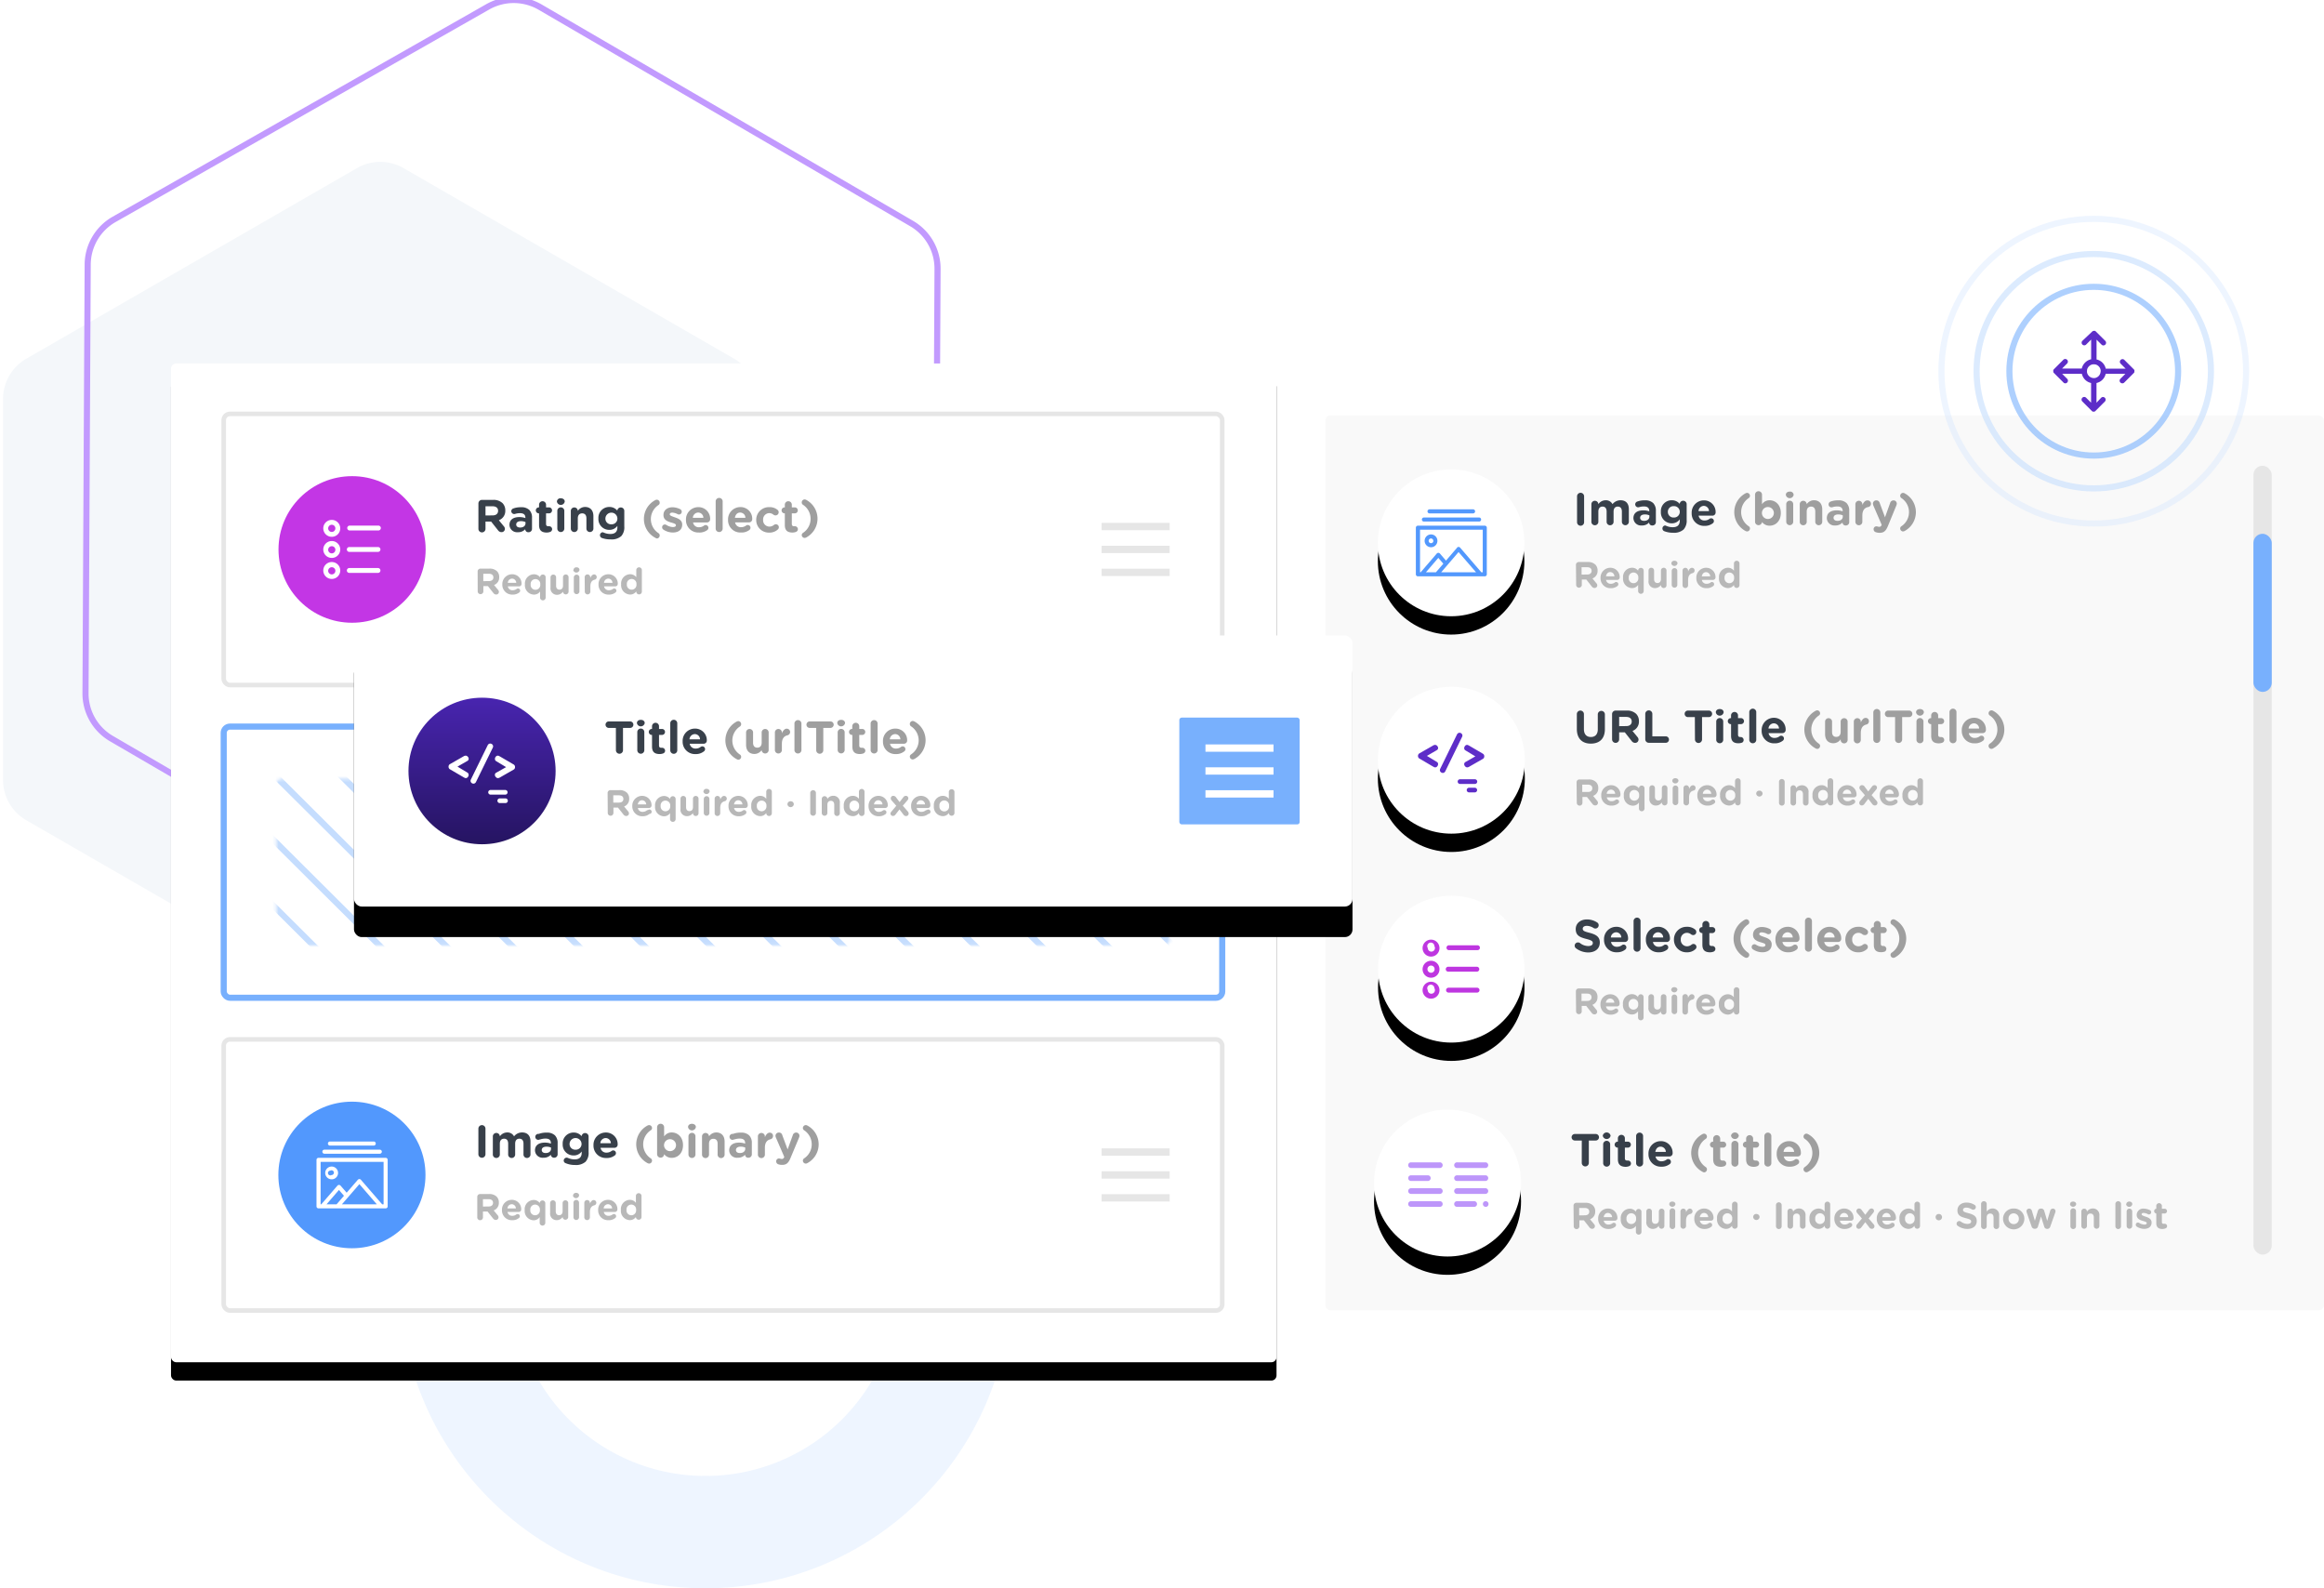 <svg width="761" height="520" xmlns="http://www.w3.org/2000/svg" xmlns:xlink="http://www.w3.org/1999/xlink"><defs><ellipse id="b" cx="24.174" cy="24.725" rx="23.988" ry="24.039"/><filter x="-53.2%" y="-40.6%" width="206.3%" height="206.1%" filterUnits="objectBoundingBox" id="a"><feOffset dy="6" in="SourceAlpha" result="shadowOffsetOuter1"/><feGaussianBlur stdDeviation="7.5" in="shadowOffsetOuter1" result="shadowBlurOuter1"/><feColorMatrix values="0 0 0 0 0 0 0 0 0 0 0 0 0 0 0 0 0 0 0.15 0" in="shadowBlurOuter1"/></filter><ellipse id="d" cx="24.223" cy="24.304" rx="23.979" ry="24.039"/><filter x="-53.2%" y="-40.6%" width="206.3%" height="206.1%" filterUnits="objectBoundingBox" id="c"><feOffset dy="6" in="SourceAlpha" result="shadowOffsetOuter1"/><feGaussianBlur stdDeviation="7.5" in="shadowOffsetOuter1" result="shadowBlurOuter1"/><feColorMatrix values="0 0 0 0 0 0 0 0 0 0 0 0 0 0 0 0 0 0 0.15 0" in="shadowBlurOuter1"/></filter><ellipse id="f" cx="24.25" cy="24.902" rx="24.063" ry="24.039"/><filter x="-53%" y="-40.6%" width="206%" height="206.1%" filterUnits="objectBoundingBox" id="e"><feOffset dy="6" in="SourceAlpha" result="shadowOffsetOuter1"/><feGaussianBlur stdDeviation="7.5" in="shadowOffsetOuter1" result="shadowBlurOuter1"/><feColorMatrix values="0 0 0 0 0 0 0 0 0 0 0 0 0 0 0 0 0 0 0.15 0" in="shadowBlurOuter1"/></filter><ellipse id="h" cx="25.001" cy="24.343" rx="24.069" ry="24.039"/><filter x="-53%" y="-40.6%" width="205.9%" height="206.1%" filterUnits="objectBoundingBox" id="g"><feOffset dy="6" in="SourceAlpha" result="shadowOffsetOuter1"/><feGaussianBlur stdDeviation="7.5" in="shadowOffsetOuter1" result="shadowBlurOuter1"/><feColorMatrix values="0 0 0 0 0 0 0 0 0 0 0 0 0 0 0 0 0 0 0.15 0" in="shadowBlurOuter1"/></filter><rect id="j" x="56" y="119" width="362" height="327" rx="1.68"/><filter x="-7%" y="-6%" width="114.1%" height="115.6%" filterUnits="objectBoundingBox" id="i"><feOffset dy="6" in="SourceAlpha" result="shadowOffsetOuter1"/><feGaussianBlur stdDeviation="7.5" in="shadowOffsetOuter1" result="shadowBlurOuter1"/><feColorMatrix values="0 0 0 0 0 0 0 0 0 0 0 0 0 0 0 0 0 0 0.15 0" in="shadowBlurOuter1"/></filter><path d="M2.7.323h288.72a1.96 1.96 0 0 1 1.963 1.956v50.674a1.96 1.96 0 0 1-1.964 1.957H2.701a1.96 1.96 0 0 1-1.964-1.957V2.28C.737 1.2 1.616.323 2.7.323z" id="k"/><rect id="n" x=".913" y=".049" width="326.969" height="88.755" rx="2.51"/><filter x="-10.7%" y="-28.2%" width="121.4%" height="178.9%" filterUnits="objectBoundingBox" id="m"><feOffset dy="10" in="SourceAlpha" result="shadowOffsetOuter1"/><feGaussianBlur stdDeviation="10" in="shadowOffsetOuter1" result="shadowBlurOuter1"/><feColorMatrix values="0 0 0 0 0 0 0 0 0 0 0 0 0 0 0 0 0 0 0.15 0" in="shadowBlurOuter1"/></filter><linearGradient x1="50%" y1="178.915%" x2="50%" y2="-28.166%" id="o"><stop stop-color="#0A0724" offset="0%"/><stop stop-color="#5229C5" offset="100%"/></linearGradient></defs><g fill="none" fill-rule="evenodd"><path d="M231 320c-55.228 0-100 44.772-100 100s44.772 100 100 100 100-44.772 100-100-44.772-100-100-100zm0 163.233c-25.58 0-48.641-15.41-58.43-39.043-9.788-23.634-4.375-50.836 13.714-68.923 18.09-18.086 45.293-23.494 68.925-13.703 23.632 9.792 39.038 32.856 39.034 58.436A63.233 63.233 0 0 1 231 483.233z" fill="#C5DDFE" fill-rule="nonzero" opacity=".3"/><rect fill="#F9F9F9" x="434" y="136" width="327" height="293" rx="1.68"/><g transform="translate(737 152)"><rect fill="#E6E6E6" x=".89" y=".491" width="6" height="258.274" rx="3"/><rect fill="#78B0FD" x=".89" y="22.761" width="6" height="51.771" rx="3"/></g><path d="M516.412 162.545a1.155 1.155 0 1 1 2.308 0v8.38a1.155 1.155 0 1 1-2.308 0v-8.38zM521.106 164.985a1.145 1.145 0 0 1 2.278 0v.098a2.854 2.854 0 0 1 2.367-1.293 2.405 2.405 0 0 1 2.268 1.274 3.293 3.293 0 0 1 2.631-1.274c1.702 0 2.719.98 2.719 2.94v4.194a1.145 1.145 0 0 1-2.279 0v-3.42c0-1.088-.48-1.646-1.34-1.646-.86 0-1.379.558-1.379 1.646v3.44a1.145 1.145 0 0 1-2.278 0v-3.44c0-1.088-.48-1.646-1.33-1.646-.85 0-1.379.558-1.379 1.646v3.44a1.145 1.145 0 0 1-2.278 0v-5.959z" fill="#38404A"/><path d="M534.865 169.66c0-1.764 1.33-2.568 3.237-2.568a5.68 5.68 0 0 1 1.955.324v-.128c0-.98-.586-1.48-1.73-1.48a5.397 5.397 0 0 0-1.565.226.979.979 0 0 1-1.31-.921.98.98 0 0 1 .616-.882 6.9 6.9 0 0 1 2.562-.422 3.74 3.74 0 0 1 2.718.902c.621.705.934 1.63.87 2.568v3.665a1.099 1.099 0 0 1-1.114 1.097.977.977 0 0 1-1.095-.98 3.067 3.067 0 0 1-2.426.98 2.48 2.48 0 0 1-1.87-.603 2.491 2.491 0 0 1-.848-1.778zm5.232-.53v-.401a3.446 3.446 0 0 0-1.458-.304c-.977 0-1.574.392-1.574 1.117 0 .618.509.98 1.242.98 1.066.04 1.79-.539 1.79-1.372v-.02zM544.878 173.874a.98.98 0 0 1 .284-1.823.84.84 0 0 1 .372.079 5.173 5.173 0 0 0 2.22.48c1.564 0 2.298-.755 2.298-2.195v-.392a3.147 3.147 0 0 1-2.631 1.313 3.527 3.527 0 0 1-2.599-1.104 3.542 3.542 0 0 1-.96-2.66 3.542 3.542 0 0 1 .949-2.678 3.527 3.527 0 0 1 2.61-1.114 3.283 3.283 0 0 1 2.601 1.196 1.145 1.145 0 0 1 2.279 0v5.194a4.318 4.318 0 0 1-.978 3.165 4.707 4.707 0 0 1-3.472 1.088 7.74 7.74 0 0 1-2.973-.549zm5.174-6.301c0-.512-.209-1-.579-1.353a1.856 1.856 0 0 0-1.377-.51 1.836 1.836 0 0 0-1.384.503 1.844 1.844 0 0 0-.572 1.36c-.01.514.197 1.008.569 1.362.372.354.875.535 1.387.5a1.856 1.856 0 0 0 1.377-.51c.37-.352.58-.841.579-1.352zM558.139 172.169a4.014 4.014 0 0 1-3.004-1.16 4.032 4.032 0 0 1-1.191-2.995 4.013 4.013 0 0 1 1.097-2.949 3.996 3.996 0 0 1 2.883-1.246 3.79 3.79 0 0 1 2.77 1.13c.73.741 1.125 1.75 1.092 2.79a1.04 1.04 0 0 1-1.066 1.088h-4.508c.145.955.995 1.64 1.956 1.578.584.01 1.153-.18 1.614-.54a.898.898 0 0 1 1.437.726.893.893 0 0 1-.293.676 4.18 4.18 0 0 1-2.787.902zm1.476-4.832a1.723 1.723 0 0 0-1.691-1.715c-.94.025-1.7.774-1.741 1.715h3.432z" fill="#38404A" fill-rule="nonzero"/><path d="M571.624 173.874a7 7 0 0 1-3.733-6.194 7 7 0 0 1 3.733-6.193 1.24 1.24 0 0 1 .538-.118.98.98 0 0 1 .87.931c.01.3-.134.585-.381.755a5.52 5.52 0 0 0-2.505 4.625 5.52 5.52 0 0 0 2.505 4.626c.247.17.39.454.381.755a.98.98 0 0 1-.87.93 1.24 1.24 0 0 1-.538-.117z" fill="#9F9F9F"/><path d="M574.695 162.075c-.04-.433.168-.852.537-1.08a1.142 1.142 0 0 1 1.204 0c.37.228.577.647.537 1.08v3.018a2.932 2.932 0 0 1 2.504-1.303c1.877 0 3.657 1.47 3.657 4.165 0 2.685-1.75 4.155-3.657 4.155a3.078 3.078 0 0 1-2.504-1.196 1.145 1.145 0 0 1-2.278 0v-8.84zm6.16 5.88c0-1.083-.875-1.96-1.955-1.96s-1.956.877-1.956 1.96c0 1.082.875 1.96 1.956 1.96 1.08 0 1.955-.878 1.955-1.96zM584.777 162.016c0-.666.557-1.068 1.28-1.068a1.123 1.123 0 0 1 1.272 1.068 1.292 1.292 0 0 1-2.552 0zm.137 2.94a1.145 1.145 0 0 1 2.278 0v5.958a1.145 1.145 0 0 1-2.278 0v-5.958z" fill="#9F9F9F" fill-rule="nonzero"/><path d="M589.334 164.985a1.145 1.145 0 0 1 2.278 0v.098a2.854 2.854 0 0 1 2.357-1.303c1.721 0 2.728 1.137 2.728 2.989v4.165a1.145 1.145 0 0 1-2.278 0v-3.43c0-1.088-.509-1.646-1.379-1.646s-1.428.558-1.428 1.646v3.44a1.145 1.145 0 0 1-2.278 0v-5.959z" fill="#9F9F9F"/><path d="M598.194 169.66c0-1.764 1.34-2.568 3.236-2.568a5.68 5.68 0 0 1 1.956.324v-.128c0-.98-.586-1.48-1.72-1.48a5.417 5.417 0 0 0-1.575.226.878.878 0 0 1-.333.059.918.918 0 0 1-.978-.98.98.98 0 0 1 .607-.882 6.959 6.959 0 0 1 2.572-.422 3.701 3.701 0 0 1 2.708.902c.621.705.935 1.63.87 2.568v3.665a1.089 1.089 0 0 1-1.104 1.097.977.977 0 0 1-1.096-.98 3.087 3.087 0 0 1-2.435.98 2.48 2.48 0 0 1-1.864-.607 2.491 2.491 0 0 1-.844-1.774zm5.231-.53v-.401a3.446 3.446 0 0 0-1.457-.304c-.978 0-1.564.392-1.564 1.117 0 .618.508.98 1.242.98 1.065.04 1.78-.539 1.78-1.372v-.02z" fill="#9F9F9F" fill-rule="nonzero"/><path d="M607.552 164.985a1.145 1.145 0 0 1 2.279 0v.363c.332-.774.87-1.5 1.545-1.5a1.097 1.097 0 1 1 .254 2.176c-1.154.275-1.8 1.157-1.8 2.783v2.137a1.145 1.145 0 0 1-2.278 0v-5.959zM614.231 174.237a.98.98 0 0 1-.714-.98.903.903 0 0 1 .9-.931c.126-.003.252.017.372.058.153.056.315.085.479.089a.733.733 0 0 0 .811-.48l.079-.177-2.748-6.37a1.787 1.787 0 0 1-.118-.53 1.08 1.08 0 0 1 1.125-1.097c.52-.01.976.346 1.095.853l1.74 4.694 1.673-4.675c.13-.502.577-.858 1.095-.872a1.065 1.065 0 0 1 1.086 1.049c-.003.184-.04.367-.108.539l-2.777 6.781c-.675 1.637-1.35 2.254-2.709 2.254a3.64 3.64 0 0 1-1.28-.205zM622.22 173.06a.883.883 0 0 1 .382-.754 5.52 5.52 0 0 0 2.504-4.626 5.52 5.52 0 0 0-2.504-4.625.883.883 0 0 1-.381-.755.98.98 0 0 1 .87-.93c.186-.002.37.038.538.117a7 7 0 0 1 3.733 6.193 7 7 0 0 1-3.733 6.194 1.24 1.24 0 0 1-.538.118.98.98 0 0 1-.87-.931z" fill="#9F9F9F"/><path d="M516.05 184.938a.922.922 0 0 1 .978-.93h2.934a3.35 3.35 0 0 1 2.444.852c.5.526.761 1.235.724 1.96a2.568 2.568 0 0 1-1.682 2.558l1.281 1.568c.186.188.295.44.303.705a.863.863 0 0 1-.88.853c-.363 0-.704-.18-.91-.48l-1.799-2.284h-1.476v1.843a.93.93 0 0 1-1.849 0l-.068-6.645zm3.726 3.156c.9 0 1.408-.48 1.408-1.186 0-.794-.548-1.196-1.447-1.196h-1.839v2.411l1.878-.03zM527.462 192.572a3.213 3.213 0 0 1-2.41-.927 3.228 3.228 0 0 1-.954-2.405c-.037-.87.28-1.72.88-2.351a3.204 3.204 0 0 1 2.298-1 3.038 3.038 0 0 1 2.21.892c.585.586.906 1.386.89 2.214a.834.834 0 0 1-.85.873h-3.619c.12.766.803 1.314 1.575 1.264.469.004.926-.148 1.3-.431a.645.645 0 0 1 .44-.147.694.694 0 0 1 .704.725c0 .204-.085.4-.234.539a3.35 3.35 0 0 1-2.23.754zm1.174-3.87a1.383 1.383 0 0 0-1.36-1.402c-.753 0-1.242.539-1.388 1.372l2.748.03zM538.229 193.503a.91.91 0 1 1-1.82 0v-2.009a2.355 2.355 0 0 1-2.004 1.049 3.029 3.029 0 0 1-2.19-1.027 3.042 3.042 0 0 1-.744-2.305c-.087-.84.18-1.678.738-2.311a3.01 3.01 0 0 1 2.196-1.021 2.482 2.482 0 0 1 2.005.98.91.91 0 1 1 1.819 0v6.644zm-4.89-4.312c-.067.602.216 1.19.728 1.512a1.572 1.572 0 0 0 1.674 0c.512-.322.795-.91.728-1.512a1.579 1.579 0 0 0-.728-1.511 1.572 1.572 0 0 0-1.674 0c-.512.322-.795.91-.728 1.511z" fill="#B8B8B8" fill-rule="nonzero"/><path d="M545.7 191.583a.91.91 0 1 1-1.819 0v-.069a2.287 2.287 0 0 1-1.887 1.029 2.1 2.1 0 0 1-1.65-.683 2.11 2.11 0 0 1-.531-1.708v-3.332a.91.91 0 1 1 1.819 0v2.754c0 .862.41 1.313 1.105 1.313.694 0 1.144-.451 1.144-1.313v-2.754a.91.91 0 1 1 1.819 0v4.763z" fill="#B8B8B8"/><path d="M547.304 184.438c0-.529.44-.852.978-.852.537 0 1.026.323 1.026.852a1.037 1.037 0 0 1-2.043 0h.039zm.107 2.382a.92.92 0 0 1 1.829 0v4.763a.92.92 0 0 1-1.829 0v-4.763z" fill="#B8B8B8" fill-rule="nonzero"/><path d="M550.951 186.82a.91.91 0 1 1 1.82 0v.294c.263-.627.693-1.206 1.241-1.206a.83.83 0 0 1 .88.892.842.842 0 0 1-.684.853c-.92.215-1.438.921-1.438 2.224v1.706a.91.91 0 1 1-1.819 0v-4.763z" fill="#B8B8B8"/><path d="M558.833 192.572a3.213 3.213 0 0 1-2.41-.927 3.228 3.228 0 0 1-.954-2.405c-.037-.87.28-1.72.88-2.351a3.204 3.204 0 0 1 2.298-1 3.038 3.038 0 0 1 2.21.892c.585.586.906 1.386.89 2.214a.834.834 0 0 1-.85.873h-3.619c.12.766.803 1.314 1.575 1.264.469.004.926-.148 1.3-.431a.645.645 0 0 1 .44-.147.694.694 0 0 1 .704.725c0 .204-.085.4-.234.539a3.35 3.35 0 0 1-2.23.754zm1.174-3.87a1.38 1.38 0 0 0-1.36-1.373c-.753 0-1.242.54-1.388 1.372h2.748zM569.6 191.583a.91.91 0 1 1-1.82 0v-.089a2.355 2.355 0 0 1-1.955 1.049 3.029 3.029 0 0 1-2.19-1.027 3.042 3.042 0 0 1-.744-2.305c-.087-.84.18-1.678.737-2.311a3.01 3.01 0 0 1 2.197-1.021c.768.006 1.49.368 1.956.98v-2.332a.91.91 0 1 1 1.819 0v7.056zm-4.89-2.392c-.067.602.216 1.19.728 1.512a1.572 1.572 0 0 0 1.674 0c.512-.322.795-.91.728-1.512a1.579 1.579 0 0 0-.728-1.511 1.572 1.572 0 0 0-1.674 0c-.512.322-.795.91-.728 1.511z" fill="#B8B8B8" fill-rule="nonzero"/><g><g fill-rule="nonzero" transform="translate(451 153)"><use fill="#000" filter="url(#a)" xlink:href="#b"/><use fill="#FFF" xlink:href="#b"/></g><path d="M468.094 168.082h14.277a.656.656 0 0 0 .655-.656.666.666 0 0 0-.655-.667h-14.277a.666.666 0 0 0-.655.667c0 .362.293.656.655.656zM466.187 170.758h18.062a.664.664 0 0 0 .642-1.018.664.664 0 0 0-.642-.305h-18.062a.666.666 0 0 0 0 1.323z" fill="#5298FD"/><path d="M486.204 172.11H464.29a.666.666 0 0 0-.665.657v15.258c0 .368.297.667.665.667h21.914a.654.654 0 0 0 .656-.667v-15.258a.657.657 0 0 0-.656-.657zm-13.583 12.446l-2.425 2.813h-3.276l4.059-4.724 1.642 1.911zm4.518-5.253l-3.647 4.244-2.015-2.343a.684.684 0 0 0-.978 0l-5.3 6.165h-.205v-13.936h20.536v13.936h-.46l-6.943-8.066a.655.655 0 0 0-.499-.235.655.655 0 0 0-.518.235h.03zm6.2 8.066h-11.422l5.692-6.625 5.73 6.625z" fill="#5298FD" fill-rule="nonzero"/><path d="M468.602 174.972a2.093 2.093 0 0 0-1.941 1.29 2.1 2.1 0 0 0 .452 2.29c.6.6 1.502.78 2.285.452a2.097 2.097 0 0 0 1.287-1.945 2.095 2.095 0 0 0-2.083-2.087zm.763 2.087a.774.774 0 0 1-1.319.557.775.775 0 0 1 .556-1.321c.41.015.734.353.734.764h.029z" fill="#5298FD" fill-rule="nonzero"/></g><g><path d="M516.074 310.483a1.05 1.05 0 0 1-.44-.862 1.06 1.06 0 0 1 1.075-1.068c.238-.006.472.066.665.205.76.616 1.702.96 2.679.98.977 0 1.515-.382 1.515-.98 0-.588-.352-.891-2.112-1.342-2.111-.54-3.48-1.127-3.48-3.215 0-1.91 1.535-3.175 3.676-3.175a6.089 6.089 0 0 1 3.323.98c.325.193.522.544.518.921a1.07 1.07 0 0 1-1.085 1.069c-.207 0-.41-.057-.586-.167a4.323 4.323 0 0 0-2.2-.706c-.88 0-1.349.402-1.349.912 0 .696.45.921 2.268 1.382 2.122.558 3.324 1.323 3.324 3.155 0 2.097-1.593 3.264-3.852 3.264a6.734 6.734 0 0 1-3.939-1.353z" fill="#38404A"/><path d="M529.437 311.777a4.002 4.002 0 0 1-3.006-1.156 4.023 4.023 0 0 1-1.188-3 4.014 4.014 0 0 1 1.097-2.938 3.993 3.993 0 0 1 2.872-1.246 3.788 3.788 0 0 1 2.783 1.095 3.807 3.807 0 0 1 1.127 2.776 1.04 1.04 0 0 1-1.065 1.098h-4.517c.15.952.996 1.635 1.956 1.577a2.645 2.645 0 0 0 1.622-.539.897.897 0 0 1 1.437.726.912.912 0 0 1-.303.676 4.157 4.157 0 0 1-2.815.93zm1.466-4.832c0-.94-.754-1.704-1.691-1.715a1.8 1.8 0 0 0-1.74 1.715h3.431z" fill="#38404A" fill-rule="nonzero"/><path d="M534.92 301.683c-.04-.433.169-.852.537-1.08a1.141 1.141 0 0 1 1.205 0c.369.228.576.647.536 1.08v8.869a1.145 1.145 0 0 1-1.138 1.04c-.591 0-1.085-.45-1.14-1.04v-8.87z" fill="#38404A"/><path d="M543.152 311.777a4.012 4.012 0 0 1-3.01-1.156 4.033 4.033 0 0 1-1.194-3 4.014 4.014 0 0 1 1.1-2.941 3.993 3.993 0 0 1 2.879-1.243 3.788 3.788 0 0 1 2.783 1.095 3.807 3.807 0 0 1 1.127 2.776 1.04 1.04 0 0 1-1.066 1.098h-4.506c.145.954.994 1.64 1.955 1.577a2.615 2.615 0 0 0 1.613-.539.878.878 0 0 1 .557-.176.869.869 0 0 1 .88.902.912.912 0 0 1-.293.676 4.177 4.177 0 0 1-2.825.93zm1.466-4.832a1.723 1.723 0 0 0-1.691-1.715c-.94.025-1.7.774-1.74 1.715h3.43z" fill="#38404A" fill-rule="nonzero"/><path d="M548.137 307.622a4.131 4.131 0 0 1 1.219-2.991 4.11 4.11 0 0 1 2.994-1.194 3.962 3.962 0 0 1 2.737.902.981.981 0 0 1 .362.774.981.981 0 0 1-1.036 1.029 1.122 1.122 0 0 1-.655-.226 2.118 2.118 0 0 0-1.427-.51 2.041 2.041 0 0 0-1.438.68 2.051 2.051 0 0 0-.517 1.506 2.061 2.061 0 0 0 .535 1.56 2.05 2.05 0 0 0 1.508.665c.547-.001 1.077-.195 1.495-.549.178-.135.393-.21.616-.216.54 0 .978.44.978.98a.981.981 0 0 1-.333.726 3.973 3.973 0 0 1-2.844 1.029 4.09 4.09 0 0 1-2.981-1.188 4.112 4.112 0 0 1-1.213-2.977zM557.453 309.317v-3.822h-.069a.979.979 0 0 1-.977-.98c0-.541.438-.98.977-.98h.069v-.98a1.145 1.145 0 0 1 2.278 0v.98h.977c.54 0 .978.439.978.98 0 .541-.438.98-.978.98h-.978v3.45c0 .519.235.774.743.774h.264c.54 0 .978.439.978.98a.98.98 0 0 1-.587.862 3.336 3.336 0 0 1-1.3.226c-1.427-.05-2.375-.608-2.375-2.47z" fill="#38404A"/><path d="M571.392 313.482a7 7 0 0 1-3.732-6.194 7 7 0 0 1 3.732-6.193c.167-.083.352-.123.538-.118.48.053.849.448.87.931a.902.902 0 0 1-.371.755 5.52 5.52 0 0 0-2.504 4.625 5.52 5.52 0 0 0 2.504 4.626c.24.175.379.457.371.755a.979.979 0 0 1-.87.93c-.186 0-.369-.04-.538-.117zM574.032 310.836a.912.912 0 0 1-.44-.784.893.893 0 0 1 .9-.902.976.976 0 0 1 .449.118 4.284 4.284 0 0 0 2.18.725c.655 0 .977-.245.977-.598 0-.49-.782-.656-1.662-.93-1.124-.324-2.404-.853-2.404-2.421 0-1.637 1.32-2.548 2.932-2.548a5.57 5.57 0 0 1 2.483.617.921.921 0 0 1 .548.853.903.903 0 0 1-.92.901.79.79 0 0 1-.42-.107 4.313 4.313 0 0 0-1.74-.51c-.557 0-.84.245-.84.559 0 .45.762.656 1.632.98 1.124.372 2.434.92 2.434 2.39 0 1.784-1.339 2.598-3.07 2.598a5.591 5.591 0 0 1-3.04-.941z" fill="#9F9F9F"/><path d="M585.567 311.777a4.002 4.002 0 0 1-3.006-1.156 4.023 4.023 0 0 1-1.188-3 4.014 4.014 0 0 1 1.097-2.938 3.993 3.993 0 0 1 2.872-1.246 3.788 3.788 0 0 1 2.783 1.095 3.807 3.807 0 0 1 1.127 2.776 1.04 1.04 0 0 1-1.066 1.098h-4.516c.15.952.995 1.635 1.955 1.577a2.645 2.645 0 0 0 1.623-.539.897.897 0 0 1 1.437.726.912.912 0 0 1-.303.676 4.157 4.157 0 0 1-2.815.93zm1.476-4.832a1.732 1.732 0 0 0-1.701-1.715 1.8 1.8 0 0 0-1.74 1.715h3.44z" fill="#9F9F9F" fill-rule="nonzero"/><path d="M591.05 301.683c-.04-.433.168-.852.537-1.08a1.141 1.141 0 0 1 1.204 0c.37.228.577.647.537 1.08v8.869a1.145 1.145 0 0 1-1.139 1.04c-.59 0-1.084-.45-1.139-1.04v-8.87z" fill="#9F9F9F"/><path d="M599.281 311.777a4.012 4.012 0 0 1-3.009-1.156 4.033 4.033 0 0 1-1.194-3 4.024 4.024 0 0 1 1.103-2.938 4.003 4.003 0 0 1 2.875-1.246 3.788 3.788 0 0 1 2.751 1.113 3.807 3.807 0 0 1 1.11 2.758 1.04 1.04 0 0 1-1.055 1.098h-4.516c.149.952.995 1.635 1.955 1.577a2.674 2.674 0 0 0 1.622-.539.84.84 0 0 1 .548-.176.879.879 0 0 1 .89.902.912.912 0 0 1-.304.676 4.177 4.177 0 0 1-2.776.93zm1.467-4.832a1.723 1.723 0 0 0-1.692-1.715c-.939.025-1.699.774-1.74 1.715h3.432z" fill="#9F9F9F" fill-rule="nonzero"/><path d="M604.267 307.622a4.141 4.141 0 0 1 1.221-2.988 4.12 4.12 0 0 1 2.992-1.197 3.991 3.991 0 0 1 2.747.902.981.981 0 0 1-.675 1.803 1.132 1.132 0 0 1-.665-.226 2.118 2.118 0 0 0-1.427-.51 2.041 2.041 0 0 0-1.437.68 2.051 2.051 0 0 0-.518 1.506 2.061 2.061 0 0 0 .536 1.56 2.05 2.05 0 0 0 1.507.665c.548 0 1.078-.194 1.496-.549.177-.135.393-.21.616-.216.54 0 .977.44.977.98a.981.981 0 0 1-.332.726 3.973 3.973 0 0 1-2.845 1.029 4.09 4.09 0 0 1-2.98-1.188 4.112 4.112 0 0 1-1.213-2.977zM613.592 309.317v-3.822h-.078a.979.979 0 0 1-.977-.98c0-.541.437-.98.977-.98h.078v-.98a1.145 1.145 0 0 1 2.278 0v.98h.977c.54 0 .978.439.978.98 0 .541-.438.98-.978.98h-.977v3.45c0 .519.225.774.733.774h.264a.981.981 0 0 1 .362 1.803 3.336 3.336 0 0 1-1.3.225c-1.398-.01-2.337-.568-2.337-2.43zM619.057 312.669a.902.902 0 0 1 .371-.755 5.52 5.52 0 0 0 2.504-4.626 5.52 5.52 0 0 0-2.504-4.625.902.902 0 0 1-.371-.755.979.979 0 0 1 .87-.93c.186-.007.37.033.537.117a7 7 0 0 1 3.732 6.193 7 7 0 0 1-3.732 6.194c-.168.079-.352.12-.537.118a.979.979 0 0 1-.87-.931z" fill="#9F9F9F"/><path d="M516.025 324.536a.922.922 0 0 1 .978-.92h2.932a3.348 3.348 0 0 1 2.444.852c.5.525.762 1.234.723 1.96a2.568 2.568 0 0 1-1.68 2.558l1.28 1.568c.186.188.294.44.303.705a.863.863 0 0 1-.88.853c-.363 0-.703-.18-.91-.48l-1.798-2.284h-1.476v1.872a.93.93 0 0 1-1.847 0l-.069-6.684zm3.725 3.166c.899 0 1.407-.48 1.407-1.186 0-.794-.547-1.205-1.447-1.205h-1.837v2.42l1.877-.03zM527.433 332.2a3.202 3.202 0 0 1-2.409-.921 3.219 3.219 0 0 1-.954-2.401 3.21 3.21 0 0 1 .876-2.355c.6-.632 1.43-.992 2.301-.997a3.036 3.036 0 0 1 2.206.889c.584.584.906 1.38.893 2.208a.834.834 0 0 1-.85.882h-3.617c.12.766.802 1.314 1.573 1.264.47.005.927-.147 1.3-.431a.644.644 0 0 1 .44-.147.693.693 0 0 1 .704.725.746.746 0 0 1-.234.54c-.629.51-1.42.774-2.23.744zm1.173-3.92a1.38 1.38 0 0 0-1.359-1.362 1.429 1.429 0 0 0-1.388 1.362h2.747zM538.196 333.111a.91.91 0 1 1-1.819 0v-2.009a2.354 2.354 0 0 1-2.004 1.049 3.027 3.027 0 0 1-2.188-1.027 3.043 3.043 0 0 1-.744-2.305c-.088-.84.18-1.678.737-2.311a3.008 3.008 0 0 1 2.195-1.021 2.48 2.48 0 0 1 2.004.98.91.91 0 1 1 1.819 0v6.644zm-4.888-4.312a1.58 1.58 0 0 0 .727 1.512 1.57 1.57 0 0 0 1.674 0 1.58 1.58 0 0 0 .727-1.512 1.58 1.58 0 0 0-.727-1.511 1.57 1.57 0 0 0-1.674 0 1.58 1.58 0 0 0-.727 1.511z" fill="#B8B8B8" fill-rule="nonzero"/><path d="M545.664 331.22a.91.91 0 1 1-1.818 0v-.078a2.276 2.276 0 0 1-1.887 1.038 2.1 2.1 0 0 1-1.65-.683 2.11 2.11 0 0 1-.53-1.708v-3.332a.91.91 0 1 1 1.818 0v2.754c0 .862.41 1.313 1.105 1.313.694 0 1.144-.45 1.144-1.313v-2.754a.91.91 0 1 1 1.818 0v4.763z" fill="#B8B8B8"/><path d="M547.267 324.046c0-.529.44-.852.977-.852.538 0 1.027.323 1.027.852a1.037 1.037 0 0 1-2.043 0h.039zm.107 2.382a.92.92 0 0 1 1.828 0v4.792a.92.92 0 0 1-1.828 0v-4.792z" fill="#B8B8B8" fill-rule="nonzero"/><path d="M550.913 326.428a.91.91 0 1 1 1.818 0v.284c.264-.617.694-1.196 1.242-1.196a.83.83 0 0 1 .88.892.842.842 0 0 1-.685.853c-.919.215-1.437.921-1.437 2.224v1.735a.91.91 0 1 1-1.818 0v-4.792z" fill="#B8B8B8"/><path d="M558.792 332.2a3.202 3.202 0 0 1-2.409-.921 3.219 3.219 0 0 1-.954-2.401 3.21 3.21 0 0 1 .876-2.355c.6-.632 1.43-.992 2.301-.997a3.036 3.036 0 0 1 2.206.889c.584.584.906 1.38.893 2.208a.834.834 0 0 1-.85.882h-3.617c.12.766.802 1.314 1.574 1.264.469.005.926-.147 1.3-.431a.644.644 0 0 1 .44-.147.693.693 0 0 1 .703.725.746.746 0 0 1-.234.54c-.629.51-1.42.774-2.229.744zm1.173-3.92a1.38 1.38 0 0 0-1.359-1.362 1.429 1.429 0 0 0-1.388 1.362h2.747zM569.555 331.22a.91.91 0 1 1-1.819 0v-.088a2.354 2.354 0 0 1-1.955 1.048 3.027 3.027 0 0 1-2.188-1.026 3.043 3.043 0 0 1-.744-2.306c-.088-.84.18-1.678.737-2.31a3.008 3.008 0 0 1 2.195-1.022 2.48 2.48 0 0 1 1.955.98v-2.332a.91.91 0 1 1 1.819 0v7.056zm-4.888-2.391a1.58 1.58 0 0 0 .727 1.512 1.57 1.57 0 0 0 1.674 0 1.58 1.58 0 0 0 .727-1.512 1.58 1.58 0 0 0-.727-1.512 1.57 1.57 0 0 0-1.674 0 1.58 1.58 0 0 0-.727 1.512z" fill="#B8B8B8" fill-rule="nonzero"/><g><g fill-rule="nonzero" transform="translate(451 293)"><use fill="#000" filter="url(#c)" xlink:href="#d"/><use fill="#FFF" xlink:href="#d"/></g><path d="M468.596 307.641a2.77 2.77 0 0 0-2.767 2.774 2.77 2.77 0 0 0 2.767 2.773 2.77 2.77 0 0 0 2.766-2.773c0-.736-.292-1.441-.81-1.961a2.763 2.763 0 0 0-1.956-.813zm0 3.92a1.175 1.175 0 0 1-1.067-1.17 1.172 1.172 0 1 1 2.17-.619c.235.379.235.858.001 1.237-.234.379-.662.593-1.104.552zM468.596 314.56a2.766 2.766 0 0 0-2.556 1.712 2.779 2.779 0 0 0 .6 3.022 2.761 2.761 0 0 0 3.014.602 2.777 2.777 0 0 0 .897-4.523 2.763 2.763 0 0 0-1.955-.813zm0 3.92a1.178 1.178 0 0 1-.826-2.011 1.17 1.17 0 0 1 1.999.845 1.168 1.168 0 0 1-1.173 1.166zM468.596 321.42c-1.12 0-2.13.677-2.557 1.714a2.779 2.779 0 0 0 .604 3.024 2.761 2.761 0 0 0 3.018.595 2.774 2.774 0 0 0 1.7-2.57c0-.734-.29-1.438-.81-1.957a2.753 2.753 0 0 0-1.955-.806zm0 3.92a1.175 1.175 0 0 1-1.067-1.171 1.172 1.172 0 1 1 2.17-.619c.235.38.235.858.001 1.238-.234.379-.662.593-1.104.552z" fill="#BE36E0" fill-rule="nonzero"/><path d="M474.46 311.081h9.356a.793.793 0 0 0 .791-.794.803.803 0 0 0-.791-.803h-9.355a.803.803 0 0 0-.802.803c.005.44.363.794.802.794zM483.679 316.52h-9.355a.805.805 0 1 0 0 1.597h9.355a.803.803 0 0 0 0-1.597zM483.679 323.38h-9.355a.803.803 0 0 0-.802.794c0 .444.36.803.802.803h9.355a.803.803 0 0 0 .792-.803.793.793 0 0 0-.792-.794z" fill="#BE36E0"/></g></g><g><path d="M516.343 238.7v-4.9a1.157 1.157 0 0 1 2.315 0v4.9c0 1.705.863 2.597 2.276 2.597 1.412 0 2.266-.862 2.266-2.528v-4.96a1.167 1.167 0 0 1 2.325 0v4.9c0 3.186-1.795 4.754-4.62 4.754-2.826 0-4.562-1.686-4.562-4.763z" fill="#38404A"/><path d="M527.879 233.8a1.146 1.146 0 0 1 1.158-1.156h3.659a4.201 4.201 0 0 1 3.06 1.068 3.3 3.3 0 0 1 .913 2.4 3.214 3.214 0 0 1-2.11 3.196l1.61 1.96c.23.237.362.551.372.882a1.077 1.077 0 0 1-1.099 1.068c-.454 0-.88-.224-1.138-.598l-2.256-2.862h-1.854v2.303a1.157 1.157 0 0 1-2.315 0V233.8zm4.66 3.92c1.128 0 1.775-.608 1.775-1.49 0-.98-.686-1.509-1.815-1.509h-2.305v3.028l2.345-.029z" fill="#38404A" fill-rule="nonzero"/><path d="M538.748 233.731a1.157 1.157 0 0 1 2.315 0v7.35h4.287a1.06 1.06 0 0 1 1.002 1.612 1.06 1.06 0 0 1-1.002.495h-5.444a1.148 1.148 0 0 1-1.158-1.156v-8.3zM554.983 234.78h-2.226a1.069 1.069 0 1 1 0-2.136h6.768a1.069 1.069 0 1 1 0 2.136h-2.187v7.32a1.157 1.157 0 0 1-2.315 0l-.04-7.32z" fill="#38404A"/><path d="M561.85 233.202c0-.656.56-1.058 1.285-1.058.726 0 1.276.402 1.276 1.058a1.294 1.294 0 0 1-2.56 0zm.138 2.94a1.147 1.147 0 0 1 2.285 0v5.949a1.146 1.146 0 0 1-1.747 1.08 1.146 1.146 0 0 1-.538-1.08v-5.949z" fill="#38404A" fill-rule="nonzero"/><path d="M566.843 240.905v-3.822h-.088a.98.98 0 1 1 0-1.96h.079v-.98a1.147 1.147 0 0 1 2.285 0v.98h.981a.98.98 0 1 1 0 1.96h-.98v3.44c0 .529.225.784.735.784h.265a.98.98 0 0 1 .363 1.813c-.417.156-.86.233-1.305.225-1.393-.02-2.335-.578-2.335-2.44zM572.808 233.27a1.146 1.146 0 0 1 1.747-1.08c.37.23.579.648.538 1.08v8.82a1.146 1.146 0 0 1-1.747 1.082 1.146 1.146 0 0 1-.538-1.081v-8.82z" fill="#38404A"/><path d="M581.068 243.365a4.034 4.034 0 0 1-3.017-1.163 4.026 4.026 0 0 1-1.192-3.002 4.016 4.016 0 0 1 3.983-4.195 3.818 3.818 0 0 1 3.875 3.92 1.038 1.038 0 0 1-1.06 1.098h-4.532c.15.952 1 1.635 1.962 1.578a2.69 2.69 0 0 0 1.629-.54.844.844 0 0 1 .549-.185.902.902 0 0 1 .588 1.577 4.152 4.152 0 0 1-2.785.912zm1.471-4.841a1.726 1.726 0 0 0-1.697-1.706c-.94.025-1.7.768-1.746 1.706h3.443z" fill="#38404A" fill-rule="nonzero"/><path d="M594.585 245.06a6.987 6.987 0 0 1 0-12.377c.168-.083.353-.123.54-.118a.98.98 0 0 1 .873.931.882.882 0 0 1-.373.745 5.526 5.526 0 0 0 0 9.261.891.891 0 0 1 .373.755.98.98 0 0 1-.873.93 1.12 1.12 0 0 1-.54-.127zM605.013 242.13a1.146 1.146 0 0 1-1.747 1.08 1.146 1.146 0 0 1-.539-1.08v-.088a2.865 2.865 0 0 1-2.364 1.293c-1.726 0-2.737-1.136-2.737-2.989v-4.165a1.147 1.147 0 0 1 2.286 0v3.44c0 1.088.51 1.637 1.383 1.637s1.432-.549 1.432-1.637v-3.44a1.147 1.147 0 0 1 2.286 0v5.949zM607.034 236.181a1.147 1.147 0 0 1 2.286 0v.363c.333-.784.873-1.5 1.55-1.5a1.04 1.04 0 0 1 1.108 1.108c.019.518-.344.972-.853 1.068-1.158.275-1.805 1.157-1.805 2.783v2.127a1.146 1.146 0 0 1-1.747 1.08 1.146 1.146 0 0 1-.54-1.08v-5.949zM613.42 233.27a1.147 1.147 0 0 1 2.296 0v8.82a1.147 1.147 0 0 1-2.296 0v-8.82zM620.552 234.78h-2.227a1.069 1.069 0 1 1 0-2.136h6.769a1.069 1.069 0 1 1 0 2.136h-2.227v7.32a1.157 1.157 0 0 1-2.315 0v-7.32z" fill="#9F9F9F"/><path d="M627.419 233.202c0-.656.559-1.058 1.285-1.058.726 0 1.275.402 1.275 1.058a1.294 1.294 0 0 1-2.56 0zm.137 2.94a1.147 1.147 0 0 1 2.286 0v5.949a1.146 1.146 0 0 1-1.747 1.08 1.146 1.146 0 0 1-.54-1.08v-5.949z" fill="#9F9F9F" fill-rule="nonzero"/><path d="M632.373 240.905v-3.822h-.079a.98.98 0 1 1 0-1.96h.079v-.98a1.147 1.147 0 0 1 2.285 0v.98h.981a.98.98 0 1 1 0 1.96h-.98v3.44c0 .529.225.784.735.784h.275a.98.98 0 0 1 .98.98.98.98 0 0 1-.588.862c-.416.158-.86.235-1.305.226-1.442-.05-2.383-.608-2.383-2.47zM638.366 233.27a1.146 1.146 0 0 1 1.747-1.08c.37.23.58.648.539 1.08v8.82a1.146 1.146 0 0 1-1.747 1.082 1.146 1.146 0 0 1-.539-1.081v-8.82z" fill="#9F9F9F"/><path d="M646.597 243.365a4.034 4.034 0 0 1-3.017-1.163 4.026 4.026 0 0 1-1.192-3.002 4.016 4.016 0 0 1 3.983-4.195 3.818 3.818 0 0 1 3.924 3.92 1.038 1.038 0 0 1-1.07 1.098h-4.531c.15.952.998 1.635 1.962 1.578a2.69 2.69 0 0 0 1.628-.54.864.864 0 0 1 .55-.185.874.874 0 0 1 .892.901.882.882 0 0 1-.304.676 4.133 4.133 0 0 1-2.825.912zm1.471-4.841a1.716 1.716 0 0 0-1.697-1.706c-.939.025-1.7.768-1.746 1.706h3.443z" fill="#9F9F9F" fill-rule="nonzero"/><path d="M651.168 244.257a.891.891 0 0 1 .373-.755 5.526 5.526 0 0 0 0-9.261.882.882 0 0 1-.373-.745.98.98 0 0 1 .873-.93c.187-.006.372.034.54.117a6.987 6.987 0 0 1 0 12.377 1.12 1.12 0 0 1-.54.128.98.98 0 0 1-.873-.931z" fill="#9F9F9F"/><path d="M516.254 256.124a.911.911 0 0 1 .981-.92h2.943c.9-.06 1.785.247 2.453.852.502.525.764 1.234.726 1.96a2.568 2.568 0 0 1-1.688 2.558l1.286 1.558c.187.192.296.447.304.715a.862.862 0 0 1-.883.853c-.365 0-.706-.18-.913-.48l-1.805-2.284h-1.48v1.833a.93.93 0 1 1-1.855 0l-.069-6.645zm3.738 3.166c.902 0 1.413-.48 1.413-1.196 0-.794-.55-1.205-1.452-1.205h-1.844v2.391l1.883.01zM527.702 263.759a3.23 3.23 0 0 1-3.374-3.332 3.203 3.203 0 0 1 3.188-3.352 3.052 3.052 0 0 1 3.11 3.097.833.833 0 0 1-.854.882h-3.63a1.51 1.51 0 0 0 1.58 1.264c.472.005.933-.15 1.305-.441a.727.727 0 0 1 1.148.578.715.715 0 0 1-.236.54 3.318 3.318 0 0 1-2.237.764zm1.178-3.871a1.382 1.382 0 0 0-1.364-1.372 1.441 1.441 0 0 0-1.393 1.372h2.757zM538.503 264.7a.912.912 0 0 1-1.825 0v-1.96a2.384 2.384 0 0 1-2.01 1.048 3.042 3.042 0 0 1-2.944-3.332 3.016 3.016 0 0 1 2.943-3.332 2.493 2.493 0 0 1 2.011.98.912.912 0 0 1 1.825 0v6.595zm-4.905-4.313a1.577 1.577 0 0 0 2.41 1.512c.513-.322.797-.91.73-1.512a1.577 1.577 0 0 0-2.41-1.511c-.514.322-.797.91-.73 1.511z" fill="#B8B8B8" fill-rule="nonzero"/><path d="M545.998 262.779a.912.912 0 0 1-1.825 0v-.079a2.286 2.286 0 0 1-1.893 1.039 2.11 2.11 0 0 1-2.188-2.391v-3.332a.912.912 0 0 1 1.825 0v2.754c0 .862.412 1.303 1.108 1.303.697 0 1.148-.441 1.148-1.303v-2.754a.912.912 0 0 1 1.825 0v4.763z" fill="#B8B8B8"/><path d="M547.606 255.634c0-.529.442-.852.981-.852.54 0 1.03.323 1.03.852a1.04 1.04 0 0 1-2.05 0h.04zm.108 2.382a.922.922 0 0 1 1.835 0v4.763a.922.922 0 0 1-1.835 0v-4.763z" fill="#B8B8B8" fill-rule="nonzero"/><path d="M551.265 258.016a.912.912 0 0 1 1.825 0v.284c.265-.627.697-1.196 1.246-1.196a.824.824 0 0 1 .883.882.833.833 0 0 1-.687.853c-.922.225-1.442.931-1.442 2.225v1.715a.912.912 0 0 1-1.825 0v-4.763z" fill="#B8B8B8"/><path d="M559.172 263.759a3.23 3.23 0 0 1-3.374-3.332 3.203 3.203 0 0 1 3.188-3.352 3.052 3.052 0 0 1 3.11 3.097.833.833 0 0 1-.854.882h-3.63a1.51 1.51 0 0 0 1.58 1.264c.472.005.932-.15 1.304-.441a.727.727 0 0 1 1.148.578.715.715 0 0 1-.235.54 3.318 3.318 0 0 1-2.237.764zm1.177-3.871a1.382 1.382 0 0 0-1.363-1.372 1.441 1.441 0 0 0-1.393 1.372h2.756zM569.973 262.779a.912.912 0 0 1-1.825 0v-.089a2.384 2.384 0 0 1-1.962 1.049 3.042 3.042 0 0 1-2.943-3.332 3.016 3.016 0 0 1 2.943-3.332c.77.006 1.495.368 1.962.98v-2.332a.912.912 0 0 1 1.825 0v7.056zm-4.905-2.392a1.577 1.577 0 0 0 2.41 1.512c.513-.322.796-.91.729-1.512a1.577 1.577 0 0 0-2.41-1.511c-.513.322-.797.91-.73 1.511z" fill="#B8B8B8" fill-rule="nonzero"/><path d="M576.114 258.859a.982.982 0 0 1 1.05.98 1.05 1.05 0 0 1-2.09 0 .98.98 0 0 1 1.04-.98zM582.539 256.056a.93.93 0 1 1 1.854 0v6.703a.93.93 0 1 1-1.854 0v-6.703zM586.306 258.016a.912.912 0 0 1 1.825 0v.068a2.296 2.296 0 0 1 1.893-.98 2.11 2.11 0 0 1 2.187 2.392v3.332a.912.912 0 0 1-1.824 0v-2.754c0-.872-.412-1.313-1.109-1.313-.696 0-1.147.44-1.147 1.313v2.754a.912.912 0 0 1-1.825 0v-4.812z" fill="#B8B8B8"/><path d="M600.285 262.779a.912.912 0 0 1-1.825 0v-.089a2.384 2.384 0 0 1-2.01 1.049 3.042 3.042 0 0 1-2.944-3.332 3.016 3.016 0 0 1 2.943-3.332 2.473 2.473 0 0 1 2.011.98v-2.332a.912.912 0 0 1 1.825 0v7.056zm-4.905-2.392a1.577 1.577 0 0 0 2.41 1.512c.513-.322.797-.91.73-1.512a1.577 1.577 0 0 0-2.41-1.511c-.514.322-.798.91-.73 1.511zM605.013 263.759a3.22 3.22 0 0 1-3.365-3.332 3.203 3.203 0 0 1 3.189-3.352 3.043 3.043 0 0 1 3.1 3.097.833.833 0 0 1-.854.882h-3.62a1.5 1.5 0 0 0 1.58 1.264c.469.004.925-.152 1.294-.441a.746.746 0 0 1 .452-.137.697.697 0 0 1 .706.715.686.686 0 0 1-.245.54 3.279 3.279 0 0 1-2.237.764zm1.177-3.871a1.382 1.382 0 0 0-1.353-1.372 1.451 1.451 0 0 0-1.403 1.372h2.756z" fill="#B8B8B8" fill-rule="nonzero"/><path d="M609.025 262.298l1.648-1.96-1.5-1.734a1.029 1.029 0 0 1-.305-.696.823.823 0 0 1 .844-.843.981.981 0 0 1 .853.47l1.197 1.588 1.217-1.587a1.06 1.06 0 0 1 .794-.47.805.805 0 0 1 .854.793.98.98 0 0 1-.255.627l-1.511 1.833 1.609 1.852c.183.187.291.434.304.696a.823.823 0 0 1-.844.843 1.04 1.04 0 0 1-.853-.461l-1.305-1.715-1.295 1.715a1.08 1.08 0 0 1-.794.46.805.805 0 0 1-.854-.793.891.891 0 0 1 .196-.618z" fill="#B8B8B8"/><path d="M618.894 263.759a3.22 3.22 0 0 1-3.365-3.332 3.203 3.203 0 0 1 3.188-3.352 3.043 3.043 0 0 1 3.1 3.097.833.833 0 0 1-.853.882h-3.62a1.49 1.49 0 0 0 1.57 1.264c.472.005.932-.15 1.304-.441a.717.717 0 0 1 .442-.137.707.707 0 0 1 .716.715.686.686 0 0 1-.245.54 3.279 3.279 0 0 1-2.237.764zm1.177-3.871a1.382 1.382 0 0 0-1.354-1.372 1.451 1.451 0 0 0-1.402 1.372h2.756zM629.694 262.779a.912.912 0 0 1-1.824 0v-.089a2.375 2.375 0 0 1-1.962 1.049 3.042 3.042 0 0 1-2.943-3.332 3.016 3.016 0 0 1 2.943-3.332 2.463 2.463 0 0 1 1.962.98v-2.332a.912.912 0 0 1 1.824 0v7.056zm-4.904-2.392a1.577 1.577 0 0 0 2.41 1.512c.513-.322.796-.91.729-1.512a1.577 1.577 0 0 0-2.41-1.511c-.513.322-.797.91-.73 1.511z" fill="#B8B8B8" fill-rule="nonzero"/><g><g fill-rule="nonzero" transform="translate(451 224)"><use fill="#000" filter="url(#e)" xlink:href="#f"/><use fill="#FFF" xlink:href="#f"/></g><path d="M470.62 244.217a.981.981 0 0 0-.697-.343c-.268.018-.526.11-.746.265l-4.414 2.528a.912.912 0 0 0-.333.363 1.067 1.067 0 0 0 0 .94c.07.154.187.28.333.363l4.414 2.597.373.196a.805.805 0 0 0 1.07-.225c.18-.199.281-.457.284-.725a.784.784 0 0 0-.422-.735l-3.237-1.96 3.247-1.882a.794.794 0 0 0 .422-.696 1.068 1.068 0 0 0-.294-.686zM477.104 240.444l-5.504 11.26a.98.98 0 0 0-.107.432.852.852 0 0 0 .313.666.913.913 0 0 0 1.138.108c.139-.102.25-.237.324-.392l5.494-11.26a.891.891 0 0 0-.196-1.098.982.982 0 0 0-.648-.255.805.805 0 0 0-.48.157.98.98 0 0 0-.334.382zM480.43 251.244c.267-.02.524-.112.745-.265l4.414-2.528a.794.794 0 0 0 .334-.363.98.98 0 0 0 .108-.47 1.097 1.097 0 0 0-.098-.47.98.98 0 0 0-.344-.373l-4.414-2.587-.383-.206a.982.982 0 0 0-.422-.108.805.805 0 0 0-.627.343c-.18.2-.282.457-.285.726a.784.784 0 0 0 .412.735l3.237 1.96-3.237 1.842a.813.813 0 0 0-.422.696c.01.268.118.522.304.715.164.21.411.339.677.353zM482.92 256.663h-4.796a.765.765 0 1 1 0-1.528h4.797a.765.765 0 1 1 0 1.528zM482.92 259.427h-1.873a.756.756 0 0 1-.765-.755c0-.422.343-.764.765-.764h1.874c.423 0 .765.342.765.764a.754.754 0 0 1-.765.755z" fill="#5D2DC8"/></g></g><g><path d="M517.96 373.408h-2.237a1.069 1.069 0 1 1 0-2.137h6.77a1.069 1.069 0 1 1 0 2.137h-2.227v7.32a1.157 1.157 0 0 1-2.316 0l.01-7.32z" fill="#38404A"/><path d="M524.828 371.82a1.305 1.305 0 0 1 2.561 0 1.295 1.295 0 0 1-2.56 0zm.138 2.94a1.146 1.146 0 0 1 1.747-1.08c.37.228.58.647.54 1.08v5.949a1.146 1.146 0 0 1-1.748 1.08 1.146 1.146 0 0 1-.54-1.08v-5.949z" fill="#38404A" fill-rule="nonzero"/><path d="M529.784 379.503v-3.763h-.079a.98.98 0 1 1 0-1.96h.079v-.98a1.146 1.146 0 0 1 1.747-1.08c.37.228.58.647.539 1.08v.98h.981a.98.98 0 1 1 0 1.96h-.981v3.44c0 .529.226.784.736.784h.275a.98.98 0 0 1 .98.98.911.911 0 0 1-.588.852 3.29 3.29 0 0 1-1.305.226c-1.442-.098-2.384-.647-2.384-2.519zM535.75 371.869a1.147 1.147 0 0 1 2.286 0v8.82a1.146 1.146 0 0 1-1.748 1.08 1.146 1.146 0 0 1-.539-1.08v-8.82z" fill="#38404A"/><path d="M544.011 381.973a4.036 4.036 0 0 1-3.017-1.163 4.025 4.025 0 0 1-1.192-3.002 4.005 4.005 0 0 1 1.097-2.945 4.016 4.016 0 0 1 2.887-1.25 3.83 3.83 0 0 1 2.805 1.119 3.82 3.82 0 0 1 1.12 2.801 1.048 1.048 0 0 1-1.07 1.098h-4.533c.15.952.999 1.635 1.962 1.578a2.69 2.69 0 0 0 1.629-.54.795.795 0 0 1 .55-.185.874.874 0 0 1 .892.901.882.882 0 0 1-.304.676 4.134 4.134 0 0 1-2.826.912zm1.472-4.841a1.736 1.736 0 0 0-1.697-1.715c-.982 0-1.56.676-1.747 1.715h3.444z" fill="#38404A" fill-rule="nonzero"/><path d="M557.532 383.668a6.986 6.986 0 0 1-3.748-6.188 6.986 6.986 0 0 1 3.748-6.19 1.12 1.12 0 0 1 .54-.127.98.98 0 0 1 .873.931.891.891 0 0 1-.372.755 5.525 5.525 0 0 0 0 9.261c.24.17.38.45.372.745a.98.98 0 0 1-.873.98 1.12 1.12 0 0 1-.54-.167zM560.986 379.503v-3.763h-.068a.98.98 0 1 1 0-1.96h.068v-.98a1.147 1.147 0 0 1 2.296 0v.98h.982a.98.98 0 1 1 0 1.96h-.982v3.44c0 .529.226.784.736.784h.265a.98.98 0 0 1 .981.98.98.98 0 0 1-.588.852 3.36 3.36 0 0 1-1.305.226c-1.433-.098-2.385-.647-2.385-2.519z" fill="#9F9F9F"/><path d="M566.825 371.82a1.305 1.305 0 0 1 2.56 0 1.295 1.295 0 0 1-2.56 0zm.137 2.94a1.146 1.146 0 0 1 1.747-1.08c.37.228.58.647.54 1.08v5.949a1.146 1.146 0 0 1-1.748 1.08 1.146 1.146 0 0 1-.54-1.08v-5.949z" fill="#9F9F9F" fill-rule="nonzero"/><path d="M571.77 379.503v-3.763h-.069a.98.98 0 1 1 0-1.96h.069v-.98a1.147 1.147 0 0 1 2.296 0v.98h.981a.98.98 0 1 1 0 1.96h-.981v3.44c0 .529.226.784.736.784h.265a.98.98 0 0 1 .981.98.98.98 0 0 1-.589.852 3.36 3.36 0 0 1-1.305.226c-1.432-.098-2.384-.647-2.384-2.519zM577.746 371.869a1.147 1.147 0 0 1 2.286 0v8.82a1.146 1.146 0 0 1-1.748 1.08 1.146 1.146 0 0 1-.538-1.08v-8.82z" fill="#9F9F9F"/><path d="M586.007 381.973a4.036 4.036 0 0 1-3.023-1.159 4.025 4.025 0 0 1-1.196-3.006 4.005 4.005 0 0 1 1.1-2.949 4.016 4.016 0 0 1 2.894-1.246 3.82 3.82 0 0 1 2.808 1.115 3.81 3.81 0 0 1 1.117 2.805 1.038 1.038 0 0 1-1.07 1.098h-4.523c.145.955.997 1.64 1.962 1.578a2.632 2.632 0 0 0 1.62-.54.835.835 0 0 1 .558-.185.903.903 0 0 1 .59 1.577c-.8.644-1.811.969-2.837.912zm1.472-4.841a1.736 1.736 0 0 0-1.697-1.715 1.795 1.795 0 0 0-1.747 1.715h3.444z" fill="#9F9F9F" fill-rule="nonzero"/><path d="M590.57 382.855a.862.862 0 0 1 .383-.745 5.525 5.525 0 0 0 0-9.261.872.872 0 0 1-.383-.755.98.98 0 0 1 .873-.93c.191-.004.38.04.55.127a6.996 6.996 0 0 1 3.737 6.189 6.996 6.996 0 0 1-3.737 6.188c-.17.087-.359.13-.55.128a.98.98 0 0 1-.873-.941z" fill="#9F9F9F"/><path d="M515.252 394.732a.92.92 0 0 1 .981-.93h2.944a3.329 3.329 0 0 1 2.453.862c.504.524.767 1.234.726 1.96a2.587 2.587 0 0 1-1.688 2.567l1.286 1.559c.187.188.295.44.304.705a.862.862 0 0 1-.883.863 1.11 1.11 0 0 1-.913-.48l-1.805-2.294h-1.482v1.843a.93.93 0 0 1-1.42.885.93.93 0 0 1-.435-.885l-.068-6.655zm3.738 3.166c.903 0 1.413-.48 1.413-1.196 0-.794-.55-1.205-1.452-1.205h-1.845v2.42l1.884-.02zM526.703 402.367a3.23 3.23 0 0 1-2.419-.928 3.222 3.222 0 0 1-.957-2.404 3.212 3.212 0 0 1 3.19-3.362 3.054 3.054 0 0 1 3.11 3.107.832.832 0 0 1-.854.872h-3.63a1.5 1.5 0 0 0 1.58 1.264c.47.005.929-.147 1.304-.431a.648.648 0 0 1 .442-.147.697.697 0 0 1 .706.725.715.715 0 0 1-.235.54 3.368 3.368 0 0 1-2.237.764zm1.177-3.871a1.383 1.383 0 0 0-1.364-1.372c-.755 0-1.246.539-1.393 1.372h2.757zM537.506 403.307a.912.912 0 0 1-1.825 0v-1.96a2.385 2.385 0 0 1-2.012 1.049 3.036 3.036 0 0 1-2.944-3.332 3.026 3.026 0 0 1 2.944-3.332 2.493 2.493 0 0 1 2.012.98.912.912 0 0 1 .912-.902.922.922 0 0 1 .913.922v6.575zm-4.906-4.321a1.581 1.581 0 1 0 3.14 0 1.581 1.581 0 1 0-3.14 0z" fill="#B8B8B8" fill-rule="nonzero"/><path d="M545.002 401.377a.912.912 0 0 1-1.825 0v-.069a2.307 2.307 0 0 1-1.894 1.039 2.12 2.12 0 0 1-2.188-2.401v-3.322a.912.912 0 0 1 1.825 0v2.754c0 .862.413 1.303 1.11 1.303.696 0 1.167-.441 1.167-1.303v-2.754a.912.912 0 0 1 1.825 0l-.02 4.753z" fill="#B8B8B8"/><path d="M546.611 394.242c0-.529.442-.852.982-.852s1.03.323 1.03.852a1.04 1.04 0 0 1-2.05 0h.038zm.108 2.382a.92.92 0 0 1 1.406-.877.92.92 0 0 1 .43.877v4.753a.92.92 0 0 1-1.406.876.92.92 0 0 1-.43-.876v-4.753z" fill="#B8B8B8" fill-rule="nonzero"/><path d="M550.271 396.624a.912.912 0 0 1 1.826 0v.284c.264-.627.696-1.205 1.246-1.205a.883.883 0 0 1 .196 1.744c-.922.216-1.442.931-1.442 2.225v1.705a.912.912 0 0 1-1.826 0v-4.753z" fill="#B8B8B8"/><path d="M558.18 402.367a3.23 3.23 0 0 1-2.418-.928 3.222 3.222 0 0 1-.957-2.404 3.212 3.212 0 0 1 3.189-3.362 3.054 3.054 0 0 1 3.11 3.107.832.832 0 0 1-.854.872h-3.63a1.5 1.5 0 0 0 1.58 1.264c.47.005.93-.147 1.305-.431a.648.648 0 0 1 .441-.147.697.697 0 0 1 .707.725.715.715 0 0 1-.236.54 3.368 3.368 0 0 1-2.237.764zm1.178-3.871a1.383 1.383 0 0 0-1.364-1.372c-.756 0-1.247.539-1.394 1.372h2.758zM568.983 401.377a.912.912 0 0 1-1.825 0v-.079a2.385 2.385 0 0 1-1.962 1.049 3.036 3.036 0 0 1-2.944-3.332 3.026 3.026 0 0 1 2.944-3.332c.77.006 1.495.368 1.962.98v-2.332a.912.912 0 0 1 1.825 0v7.046zm-4.906-2.391a1.581 1.581 0 1 0 3.14 0 1.581 1.581 0 1 0-3.14 0z" fill="#B8B8B8" fill-rule="nonzero"/><path d="M575.126 397.457a1.031 1.031 0 0 1 1.05 1.029 1.05 1.05 0 0 1-2.09 0 .98.98 0 0 1 1.04-1.03zM581.553 394.664a.93.93 0 0 1 1.42-.885.93.93 0 0 1 .434.885v6.703a.93.93 0 0 1-1.42.885.93.93 0 0 1-.434-.885v-6.703zM585.32 396.624a.912.912 0 0 1 1.826 0v.068a2.307 2.307 0 0 1 1.893-1.038 2.12 2.12 0 0 1 2.188 2.4v3.323a.912.912 0 0 1-1.825 0v-2.754c0-.862-.412-1.303-1.108-1.303-.697 0-1.148.44-1.148 1.303v2.754a.912.912 0 0 1-1.825 0v-4.753z" fill="#B8B8B8"/><path d="M599.303 401.377a.912.912 0 0 1-1.825 0v-.079a2.385 2.385 0 0 1-2.012 1.049 3.036 3.036 0 0 1-2.944-3.332 3.026 3.026 0 0 1 2.944-3.332 2.484 2.484 0 0 1 2.012.98v-2.332a.912.912 0 0 1 1.825 0v7.046zm-4.906-2.391a1.581 1.581 0 1 0 3.14 0 1.581 1.581 0 1 0-3.14 0zM604.032 402.367a3.23 3.23 0 0 1-2.412-.932 3.222 3.222 0 0 1-.953-2.4 3.202 3.202 0 0 1 3.189-3.362 3.054 3.054 0 0 1 3.1 3.107.832.832 0 0 1-.853.872h-3.621a1.491 1.491 0 0 0 1.58 1.264c.467.003.923-.149 1.295-.431a.697.697 0 0 1 .451-.147.707.707 0 0 1 .707.725.686.686 0 0 1-.245.54 3.329 3.329 0 0 1-2.238.764zm1.178-3.871a1.383 1.383 0 0 0-1.354-1.372 1.442 1.442 0 0 0-1.403 1.372h2.757z" fill="#B8B8B8" fill-rule="nonzero"/><path d="M608.046 400.897l1.648-1.96-1.501-1.735a1.068 1.068 0 0 1-.304-.696.823.823 0 0 1 .843-.843.981.981 0 0 1 .854.47l1.197 1.588 1.217-1.587a1.06 1.06 0 0 1 .795-.47.805.805 0 0 1 .853.793.98.98 0 0 1-.255.627l-1.51 1.843 1.608 1.852c.184.187.292.434.304.696a.823.823 0 0 1-.843.843.981.981 0 0 1-.854-.47l-1.305-1.706-1.295 1.705a1.06 1.06 0 0 1-.795.47.805.805 0 0 1-.854-.793.91.91 0 0 1 .197-.627z" fill="#B8B8B8"/><path d="M617.917 402.367a3.23 3.23 0 0 1-2.412-.932 3.222 3.222 0 0 1-.954-2.4 3.202 3.202 0 0 1 3.189-3.362 3.054 3.054 0 0 1 3.1 3.107.832.832 0 0 1-.853.872h-3.62a1.491 1.491 0 0 0 1.57 1.264c.47.005.929-.147 1.304-.431a.668.668 0 0 1 .442-.147.707.707 0 0 1 .716.725.686.686 0 0 1-.245.54 3.329 3.329 0 0 1-2.237.764zm1.177-3.871a1.383 1.383 0 0 0-1.354-1.372 1.442 1.442 0 0 0-1.403 1.372h2.757zM628.72 401.377a.912.912 0 0 1-1.825 0v-.079a2.375 2.375 0 0 1-1.963 1.049 3.036 3.036 0 0 1-2.944-3.332 3.016 3.016 0 0 1 2.944-3.332 2.464 2.464 0 0 1 1.963.98v-2.332a.912.912 0 0 1 1.825 0v7.046zm-4.906-2.391a1.581 1.581 0 1 0 3.14 0 1.581 1.581 0 1 0-3.14 0z" fill="#B8B8B8" fill-rule="nonzero"/><path d="M634.872 397.457a1.031 1.031 0 0 1 1.05 1.029 1.05 1.05 0 0 1-2.1 0 1.028 1.028 0 0 1 1.05-1.03zM641.044 401.328a.842.842 0 0 1-.353-.696.862.862 0 0 1 .873-.853.982.982 0 0 1 .53.167 3.545 3.545 0 0 0 2.149.764c.755 0 1.216-.303 1.216-.793 0-.47-.284-.706-1.697-1.069-1.698-.43-2.797-.901-2.797-2.577 0-1.529 1.237-2.538 2.944-2.538a4.91 4.91 0 0 1 2.669.745.852.852 0 0 1-.451 1.587.982.982 0 0 1-.471-.127 3.496 3.496 0 0 0-1.767-.569c-.716 0-1.089.324-1.089.735 0 .559.363.735 1.815 1.108 1.718.45 2.68 1.058 2.68 2.528 0 1.676-1.276 2.617-3.101 2.617a5.42 5.42 0 0 1-3.15-1.03zM648.717 394.291a.92.92 0 0 1 1.406-.876.92.92 0 0 1 .429.876v2.401a2.287 2.287 0 0 1 1.884-1.038 2.13 2.13 0 0 1 2.198 2.4v3.323a.92.92 0 0 1-1.406.876.92.92 0 0 1-.43-.876v-2.754c0-.862-.411-1.303-1.108-1.303-.697 0-1.138.44-1.138 1.303v2.754a.92.92 0 0 1-1.406.876.92.92 0 0 1-.429-.876v-7.086z" fill="#B8B8B8"/><path d="M655.9 399.035a3.389 3.389 0 0 1 1.042-2.418 3.397 3.397 0 0 1 2.46-.944c.909-.034 1.793.3 2.45.929a3.35 3.35 0 0 1 1.034 2.403 3.491 3.491 0 0 1-3.493 3.489 3.491 3.491 0 0 1-3.494-3.489v.03zm5.18 0a1.714 1.714 0 0 0-1.697-1.784 1.66 1.66 0 0 0-1.678 1.754 1.704 1.704 0 0 0 1.697 1.774 1.66 1.66 0 0 0 1.678-1.744z" fill="#B8B8B8" fill-rule="nonzero"/><path d="M665.24 401.524l-1.58-4.547a1.782 1.782 0 0 1-.078-.441.842.842 0 0 1 .874-.833c.429-.001.8.297.893.715l.98 3.263.982-3.253a.981.981 0 0 1 .981-.735h.108a.981.981 0 0 1 .981.735l.982 3.273.98-3.293a.902.902 0 0 1 .884-.705.835.835 0 0 1 .854.842 1.85 1.85 0 0 1-.06.373l-1.628 4.606a1.04 1.04 0 0 1-.981.823h-.06a.98.98 0 0 1-.98-.784l-1.04-3.283-.982 3.244a.98.98 0 0 1-.98.784h-.06a1.06 1.06 0 0 1-1.07-.784z" fill="#B8B8B8"/><path d="M677.85 394.242c0-.529.44-.852.98-.852s1.03.323 1.03.852a1.04 1.04 0 0 1-2.05 0h.04zm.107 2.382a.92.92 0 0 1 1.406-.877.92.92 0 0 1 .43.877v4.753a.92.92 0 0 1-1.407.876.92.92 0 0 1-.429-.876v-4.753z" fill="#B8B8B8" fill-rule="nonzero"/><path d="M681.549 396.624a.912.912 0 0 1 1.825 0v.068a2.297 2.297 0 0 1 1.893-1.038 2.12 2.12 0 0 1 2.188 2.4v3.323a.912.912 0 0 1-1.825 0v-2.754c0-.862-.412-1.303-1.108-1.303-.697 0-1.148.44-1.148 1.303v2.754a.912.912 0 0 1-1.825 0v-4.753zM692.695 394.291a.92.92 0 0 1 1.406-.876.92.92 0 0 1 .429.876v7.086a.92.92 0 0 1-1.406.876.92.92 0 0 1-.429-.876v-7.086z" fill="#B8B8B8"/><path d="M696.267 394.242c0-.529.441-.852.981-.852s.981.323.981.852a1.03 1.03 0 0 1-2.04 0h.078zm.108 2.382a.912.912 0 0 1 1.825 0v4.753a.912.912 0 0 1-1.825 0v-4.753z" fill="#B8B8B8" fill-rule="nonzero"/><path d="M699.71 401.612a.735.735 0 0 1-.343-.627.705.705 0 0 1 .717-.725c.127 0 .253.033.363.098.518.349 1.122.549 1.746.578.53 0 .766-.196.766-.48 0-.392-.619-.53-1.335-.745-.903-.265-1.962-.686-1.962-1.96a2.106 2.106 0 0 1 2.355-2.039 4.538 4.538 0 0 1 1.962.49.745.745 0 0 1 .432.686.715.715 0 0 1-.736.726.678.678 0 0 1-.334-.089 3.428 3.428 0 0 0-1.393-.411c-.451 0-.677.196-.677.45 0 .363.618.53 1.315.775.903.294 1.962.735 1.962 1.91 0 1.432-1.07 2.088-2.463 2.088a4.557 4.557 0 0 1-2.374-.725zM706.079 400.397V397.3a.784.784 0 0 1 0-1.558v-.804a.92.92 0 0 1 1.406-.876.92.92 0 0 1 .429.876v.804h.804a.785.785 0 0 1 .753 1.196.785.785 0 0 1-.753.362h-.804v2.754c0 .421.176.627.589.627h.215a.775.775 0 0 1 .305 1.519 2.849 2.849 0 0 1-1.05.176c-1.11-.049-1.894-.49-1.894-1.98z" fill="#B8B8B8"/><g><g fill-rule="nonzero" transform="translate(449 363)"><use fill="#000" filter="url(#g)" xlink:href="#h"/><use fill="#FFF" xlink:href="#h"/></g><path d="M461.952 386.647h5.691a.931.931 0 0 0 0-1.852h-5.69a.931.931 0 0 0 0 1.852zM471.382 389.029h-9.43a.931.931 0 0 0 0 1.852h9.43a.933.933 0 0 0 .886-1.419.933.933 0 0 0-.886-.433zM471.382 393.272h-9.43a.931.931 0 0 0 0 1.852h9.43a.933.933 0 0 0 .886-1.419.933.933 0 0 0-.886-.433zM486.492 384.795H477.2a.933.933 0 0 0-.886 1.42c.188.3.532.469.886.432h9.292a.931.931 0 0 0 0-1.852zM471.382 380.552h-9.43a.931.931 0 0 0 0 1.852h9.43a.933.933 0 0 0 .886-1.419.933.933 0 0 0-.886-.433zM477.2 382.404h9.292a.931.931 0 0 0 0-1.852H477.2a.933.933 0 0 0-.886 1.419c.188.301.532.47.886.433zM486.492 389.029H477.2a.933.933 0 0 0-.886 1.419c.188.301.532.47.886.433h9.292a.931.931 0 0 0 0-1.852zM487.346 393.84l-.079-.156-.117-.137a.56.56 0 0 0-.147-.118.5.5 0 0 0-.157-.088l-.167-.05a.903.903 0 0 0-.834.246.98.98 0 0 0-.128.147c-.03.05-.056.102-.078.157a.764.764 0 0 0-.05.176.538.538 0 0 0 0 .176.568.568 0 0 0 0 .187c.011.057.027.113.05.166.021.06.051.116.088.167.03.05.067.096.108.137.177.17.411.268.657.274h.187a.835.835 0 0 0 .167-.058l.157-.079a.775.775 0 0 0 .147-.117.98.98 0 0 0 .117-.147.784.784 0 0 0 .079-.157 1.85 1.85 0 0 0 .059-.177 1.067 1.067 0 0 0 0-.176.538.538 0 0 0 0-.176.98.98 0 0 0-.059-.196zM482.823 393.272H477.2a.933.933 0 0 0-.886 1.42c.188.3.532.469.886.432h5.623a.931.931 0 0 0 0-1.852z" fill="#BD96FA"/></g></g><g transform="translate(635 71)"><circle stroke="#78B0FD" stroke-width="2" opacity=".6" cx="50.608" cy="50.529" r="27.623"/><circle stroke="#C5DDFE" stroke-width="2" opacity=".6" cx="50.608" cy="50.529" r="38.37"/><circle stroke="#C5DDFE" stroke-width="2" opacity=".3" cx="50.608" cy="50.529" r="49.882"/><path d="M63.679 50.422v-.128s0-.069-.059-.098c0 0-.068-.059-.068-.088l-3.09-3.09a.598.598 0 0 0-.872 0 .608.608 0 0 0 0 .874l2.06 2.059h-7.326a3.707 3.707 0 0 0-3.05-3.06v-7.295l2.06 2.06c.11.12.268.187.431.185a.618.618 0 0 0 .442-.186.608.608 0 0 0 0-.873l-3.09-3.079a.177.177 0 0 0-.097-.058s-.06 0-.089-.06H50.588h-.098s-.059 0-.088.06c0 0-.069.058-.098.058l-3.236 3.05a.608.608 0 0 0 0 .873.598.598 0 0 0 .873 0L50 39.566v7.267a3.795 3.795 0 0 0-3.118 3.088h-7.266l2.059-2.059a.618.618 0 1 0-.873-.872l-3.079 3.088s-.059.06-.059.089c0 0 0 .068-.059.098a.108.108 0 0 0 0 .088v.373s0 .068.06.098a.147.147 0 0 1 .058.098l3.118 3.108c.104.14.267.223.442.226a.618.618 0 0 0 .431-.187.598.598 0 0 0 0-.872l-2.06-2.06h7.267a3.697 3.697 0 0 0 3.06 3.05v7.266l-2.06-2.06a.608.608 0 0 0-.873 0 .598.598 0 0 0 0 .874l3.119 3.118s.058.059.088.059c0 0 .059 0 .098.068H50.784s.069 0 .098-.068c0 0 .06-.06.089-.06l3.118-3.117a.618.618 0 0 0-.873-.873l-1.961 2.089v-7.296a3.687 3.687 0 0 0 3.05-3.05h7.266l-2.06 2.06a.608.608 0 0 0 0 .872.794.794 0 0 0 .471.187.618.618 0 0 0 .432-.187l3.118-3.118c.03-.025.05-.06.059-.098 0 0 0-.059.068-.088a.177.177 0 0 0 0-.128v-.127c-.01-.03.02-.059.02-.088zm-10.659.745a2.51 2.51 0 0 1-1.804 1.804c-.205.05-.417.07-.628.059a4 4 0 0 1-.578-.079 2.54 2.54 0 0 1-1.814-1.804 2.167 2.167 0 0 1-.06-.627 4 4 0 0 1 .06-.618 2.57 2.57 0 0 1 1.814-1.814c.202-.05.41-.07.617-.06.21.004.42.024.628.06a2.52 2.52 0 0 1 1.804 1.814c.059.2.082.41.069.618a4.099 4.099 0 0 1-.108.647z" stroke="#5D2DC8" stroke-width=".5" fill="#5D2DC8" fill-rule="nonzero"/></g><path d="M8.647 117.432l108.245-62.39a15.247 15.247 0 0 1 15.245 0l108.236 62.39A15.215 15.215 0 0 1 248 130.61v124.78a15.215 15.215 0 0 1-7.627 13.178l-108.236 62.39a15.247 15.247 0 0 1-15.245 0L8.647 268.568A15.205 15.205 0 0 1 1 255.39V130.61a15.205 15.205 0 0 1 7.647-13.178z" fill="#F4F7FA"/><path d="M298.45 73.147L176.877 2.335a17.245 17.245 0 0 0-17.177-.088L37.372 71.82a17.113 17.113 0 0 0-8.657 14.79L28 226.951a17.102 17.102 0 0 0 8.51 14.877l121.603 70.831a17.216 17.216 0 0 0 17.178.088l122.327-69.572a17.103 17.103 0 0 0 8.667-14.779L307 88.014a17.082 17.082 0 0 0-8.55-14.867z" stroke="#C29AFE" stroke-width="2"/><g fill-rule="nonzero"><use fill="#000" filter="url(#i)" xlink:href="#j"/><use fill="#FFF" xlink:href="#j"/></g><g transform="translate(73 237)"><rect stroke="#78B0FD" stroke-width="2" x=".255" y=".89" width="326.969" height="88.777" rx="2.05"/><g transform="translate(16.695 17.609)"><mask id="l" fill="#fff"><use xlink:href="#k"/></mask><path d="M-89.562-5.39l248.17 247.226-1.384 1.38L-90.946-4.002l1.384-1.39zm9.438-9.401l248.18 247.226 1.384-1.39L-78.73-16.17l-1.394 1.38zm10.802-10.761l248.21 247.197 1.384-1.39L-67.908-26.96l-1.414 1.409zm10.802-10.761l248.23 247.167 1.394-1.379-248.18-247.226-1.444 1.438zm10.803-10.76l248.259 247.137 1.384-1.38L-46.244-48.54l-1.473 1.467zm10.802-10.762l248.288 247.119 1.385-1.39-248.17-247.216-1.503 1.487zm10.803-10.76l248.307 247.088 1.395-1.379L-24.55-70.112l-1.562 1.516zm10.802-10.762l248.337 247.06 1.395-1.38-248.17-247.225-1.562 1.545zm10.802-10.76l248.367 247.03 1.385-1.38L-2.946-91.682l-1.562 1.566zm10.803-10.761l248.396 247.01 1.385-1.389L7.906-102.473l-1.611 1.595zm10.802-10.761l248.416 246.981 1.395-1.379-248.18-247.226-1.63 1.624zM27.9-122.4l248.445 246.952 1.394-1.38L29.56-124.052 27.9-122.4zm10.802-10.76l248.475 246.932 1.384-1.39-248.17-247.216-1.689 1.673zm10.802-10.762L298.01 102.982l1.384-1.39-248.18-247.216-1.709 1.702zm10.803-10.76L308.83 92.19l1.394-1.379-248.18-247.226-1.738 1.731zm10.802-10.761L319.663 81.4l1.384-1.38-248.17-247.225-1.768 1.76zm10.803-10.761L330.494 70.62l1.385-1.39-248.17-247.216-1.797 1.78zm10.802-10.761L341.326 59.83l1.385-1.389L94.53-188.804l-1.817 1.839zm10.802-10.761L352.148 49.04l1.395-1.38-248.18-247.225-1.847 1.839zm10.803-10.761L362.98 38.25l1.385-1.38-248.17-247.196-1.876 1.839zm10.802-10.76L373.812 27.47l1.385-1.39-248.17-247.167-1.906 1.84zm12.217-12.17l-.835.87L384.634 16.68l1.395-1.379-248.691-246.717z" fill="#C5DDFE" fill-rule="nonzero" mask="url(#l)"/></g></g><g transform="translate(73 340)"><rect stroke="#E6E6E6" stroke-width="1.5" x=".255" y=".293" width="326.969" height="88.777" rx="2.05"/><g transform="translate(17.677 20.543)"><ellipse fill="#5298FD" cx="24.561" cy="24.143" rx="24.089" ry="23.997"/><path d="M17.45 14.517H31.79a.666.666 0 0 0 0-1.32H17.45a.669.669 0 0 0-.645.304.663.663 0 0 0 0 .712c.138.217.389.335.645.304zM15.536 17.188h18.158a.676.676 0 0 0 .667-.665.667.667 0 0 0-.667-.656H15.536a.657.657 0 0 0-.658.656c0 .363.293.66.658.665z" fill="#FFF"/><path d="M35.609 18.528H13.63a.667.667 0 0 0-.668.665v15.232a.654.654 0 0 0 .668.655h21.978a.657.657 0 0 0 .658-.655V19.193a.666.666 0 0 0-.658-.665zm-13.65 12.434l-2.426 2.798h-3.29l4.066-4.706 1.65 1.908zm4.546-5.253l-3.663 4.236-2.023-2.329a.679.679 0 0 0-.982 0l-5.323 6.144h-.206V19.849h20.623v13.91h-.462l-6.972-8.05a.65.65 0 0 0-.982 0h-.01zm6.216 8.05h-11.44l5.725-6.612 5.715 6.613z" fill="#FFF" fill-rule="nonzero"/><path d="M17.932 21.385a2.102 2.102 0 0 0-1.949 1.285 2.088 2.088 0 0 0 .45 2.285c.6.6 1.505.782 2.291.458a2.093 2.093 0 0 0 1.3-1.935 2.097 2.097 0 0 0-2.092-2.093zm.727 2.093a.775.775 0 0 1-.771.686.772.772 0 1 1-.413-1.427.778.778 0 0 1 .826 0 .772.772 0 0 1 .358.741z" fill="#FFF" fill-rule="nonzero"/></g><g fill="#E6E6E6"><path d="M287.726 50.977h22.282v2.397h-22.282zM287.726 43.483h22.282v2.397h-22.282zM287.726 35.98h22.282v2.397h-22.282z"/></g><path d="M83.65 29.524c0-.638.519-1.154 1.159-1.154s1.158.516 1.158 1.154v8.374c0 .637-.518 1.154-1.158 1.154-.64 0-1.16-.517-1.16-1.154v-8.374zM88.383 31.97a1.147 1.147 0 0 1 1.144-1.04c.594 0 1.09.45 1.144 1.04v.088a2.949 2.949 0 0 1 2.387-1.292 2.418 2.418 0 0 1 2.268 1.282 3.314 3.314 0 0 1 2.652-1.282c1.699 0 2.73 1.027 2.73 2.935v4.177c.04.433-.169.85-.54 1.08-.37.228-.839.228-1.21 0a1.143 1.143 0 0 1-.538-1.08v-3.433c0-1.077-.482-1.634-1.346-1.634-.864 0-1.384.557-1.384 1.634v3.433c.04.433-.169.85-.54 1.08-.37.228-.839.228-1.21 0a1.143 1.143 0 0 1-.539-1.08v-3.433c0-1.077-.48-1.634-1.335-1.634s-1.395.557-1.395 1.634v3.433c.04.433-.168.85-.539 1.08-.37.228-.839.228-1.21 0a1.143 1.143 0 0 1-.539-1.08V31.97z" fill="#38404A"/><path d="M102.18 36.655c0-1.75 1.336-2.563 3.251-2.563a5.765 5.765 0 0 1 1.964.333v-.186c0-.978-.589-1.467-1.738-1.467a5.253 5.253 0 0 0-1.58.225.877.877 0 0 1-.325.058.977.977 0 1 1-.334-1.81 6.898 6.898 0 0 1 2.573-.42 3.731 3.731 0 0 1 2.73.9c.625.703.94 1.627.874 2.563v3.659c0 .294-.118.575-.329.781-.21.207-.495.32-.79.314a1.034 1.034 0 0 1-1.1-.978 3.11 3.11 0 0 1-2.436.978 2.5 2.5 0 0 1-1.902-.594 2.481 2.481 0 0 1-.857-1.793zm5.255-.528v-.41a3.636 3.636 0 0 0-1.464-.294c-.982 0-1.58.391-1.58 1.105 0 .617.51.979 1.247.979 1.07.029 1.797-.558 1.797-1.38zM112.237 40.833a.92.92 0 0 1-.648-.88.98.98 0 0 1 .982-.93.877.877 0 0 1 .373.078c.7.318 1.46.481 2.23.48 1.57 0 2.307-.754 2.307-2.192v-.391a3.166 3.166 0 0 1-2.642 1.3 3.552 3.552 0 0 1-2.612-1.094 3.524 3.524 0 0 1-.972-2.652 3.533 3.533 0 0 1 .972-2.655 3.562 3.562 0 0 1 2.612-1.101 3.285 3.285 0 0 1 2.612 1.203 1.147 1.147 0 0 1 1.145-1.039c.593 0 1.089.45 1.144 1.039v5.175a4.322 4.322 0 0 1-.982 3.17 4.746 4.746 0 0 1-3.477 1.076 7.587 7.587 0 0 1-3.044-.587zm5.195-6.28a1.96 1.96 0 0 0-1.964-1.957 1.96 1.96 0 0 0-1.964 1.956 1.836 1.836 0 0 0 .574 1.357 1.85 1.85 0 0 0 1.39.502 1.87 1.87 0 0 0 1.383-.509c.372-.351.582-.84.58-1.35zM125.553 39.13a4.045 4.045 0 0 1-3.02-1.16 4.012 4.012 0 0 1-1.193-2.997 4.002 4.002 0 0 1 1.102-2.937 4.034 4.034 0 0 1 2.885-1.25 3.828 3.828 0 0 1 2.811 1.113 3.798 3.798 0 0 1 1.118 2.8 1.043 1.043 0 0 1-1.07 1.096h-4.528a1.854 1.854 0 0 0 1.964 1.575 2.668 2.668 0 0 0 1.63-.538.896.896 0 0 1 .948-.096.89.89 0 0 1 .496.81.908.908 0 0 1-.295.675 4.194 4.194 0 0 1-2.848.91zm1.483-4.832a1.735 1.735 0 0 0-1.709-1.702 1.804 1.804 0 0 0-1.748 1.702h3.457z" fill="#38404A" fill-rule="nonzero"/><path d="M139.086 40.833a6.972 6.972 0 0 1-3.751-6.178 6.972 6.972 0 0 1 3.75-6.178c.172-.083.36-.123.55-.117a.98.98 0 0 1 .875.93.86.86 0 0 1-.383.743 5.512 5.512 0 0 0-2.515 4.622c0 1.865.946 3.604 2.515 4.622a.87.87 0 0 1 .383.753.98.98 0 0 1-.874.93c-.191.004-.38-.04-.55-.127z" fill="#9F9F9F"/><path d="M142.17 29.064c0-.632.514-1.144 1.148-1.144.635 0 1.15.512 1.15 1.144v3.013a2.95 2.95 0 0 1 2.513-1.31c1.876 0 3.673 1.476 3.673 4.157 0 2.69-1.768 4.158-3.673 4.158a3.088 3.088 0 0 1-2.514-1.204c0 .632-.514 1.145-1.149 1.145a1.147 1.147 0 0 1-1.149-1.145v-8.814zm6.196 5.87a1.96 1.96 0 0 0-1.964-1.957 1.96 1.96 0 0 0-1.964 1.957c0 1.08.88 1.956 1.964 1.956a1.96 1.96 0 0 0 1.964-1.956zM152.304 28.996c0-.656.56-1.057 1.277-1.057.716 0 1.286.401 1.286 1.057a1.295 1.295 0 0 1-1.281 1.097c-.641 0-1.186-.466-1.282-1.097zm.137 2.934a1.147 1.147 0 0 1 1.145-1.038c.593 0 1.089.45 1.144 1.038v5.938c.04.433-.169.85-.54 1.08-.37.228-.839.228-1.21 0a1.143 1.143 0 0 1-.539-1.08V31.93z" fill="#9F9F9F" fill-rule="nonzero"/><path d="M156.88 31.97a1.147 1.147 0 0 1 1.144-1.04c.594 0 1.09.45 1.144 1.04v.088a2.87 2.87 0 0 1 2.367-1.292c1.728 0 2.74 1.145 2.74 2.994v4.148c.04.432-.169.85-.54 1.078-.37.229-.838.229-1.209 0a1.143 1.143 0 0 1-.54-1.078v-3.434c0-1.076-.51-1.634-1.384-1.634-.874 0-1.434.558-1.434 1.634v3.434c.04.432-.168.85-.539 1.078-.37.229-.839.229-1.21 0a1.143 1.143 0 0 1-.539-1.078V31.97z" fill="#9F9F9F"/><path d="M165.777 36.655c0-1.75 1.336-2.563 3.251-2.563a5.725 5.725 0 0 1 1.964.333v-.186c0-.978-.59-1.467-1.728-1.467a5.154 5.154 0 0 0-1.581.225.887.887 0 0 1-.334.058.977.977 0 1 1-.334-1.81 7.007 7.007 0 0 1 2.573-.42c.995-.08 1.98.245 2.73.9.624.703.94 1.627.874 2.563v3.659a1.102 1.102 0 0 1-1.12 1.096.984.984 0 0 1-.765-.246.977.977 0 0 1-.325-.733 3.11 3.11 0 0 1-2.445.978 2.5 2.5 0 0 1-1.902-.594 2.481 2.481 0 0 1-.858-1.793zm5.254-.528v-.41a3.636 3.636 0 0 0-1.463-.294c-.982 0-1.58.391-1.58 1.105 0 .617.52.979 1.256.979 1.06.029 1.787-.558 1.787-1.38z" fill="#9F9F9F" fill-rule="nonzero"/><path d="M175.176 31.97a1.147 1.147 0 0 1 1.144-1.04c.593 0 1.089.45 1.144 1.04v.362c.324-.783.864-1.497 1.551-1.497.3-.02.595.09.808.301.212.212.323.505.302.804.015.516-.346.966-.854 1.067-1.16.273-1.807 1.154-1.807 2.778v2.123c.04.432-.169.85-.54 1.078-.37.229-.839.229-1.21 0a1.143 1.143 0 0 1-.538-1.078V31.97zM181.883 41.195a.979.979 0 0 1-.717-.979.898.898 0 0 1 .903-.929c.127-.002.254.018.374.059.154.055.317.084.48.088.352.05.69-.15.816-.48l.069-.186-2.75-6.358a1.648 1.648 0 0 1-.118-.528c-.003-.296.116-.58.33-.786.214-.205.503-.314.8-.3a1.09 1.09 0 0 1 1.09.85l1.748 4.677 1.689-4.657c.128-.503.578-.86 1.1-.87a1.073 1.073 0 0 1 1.09 1.046 1.95 1.95 0 0 1-.108.538l-2.819 6.75c-.677 1.634-1.355 2.25-2.73 2.25a3.39 3.39 0 0 1-1.247-.185zM189.906 40.03a.89.89 0 0 1 .373-.753 5.502 5.502 0 0 0 2.523-4.622c0-1.867-.95-3.607-2.523-4.622a.88.88 0 0 1-.373-.744.98.98 0 0 1 .874-.93c.187-.006.373.035.54.118a6.972 6.972 0 0 1 3.751 6.178 6.972 6.972 0 0 1-3.75 6.178 1.093 1.093 0 0 1-.54.127.98.98 0 0 1-.875-.93z" fill="#9F9F9F"/><path d="M83.286 51.848a.908.908 0 0 1 .933-.92h2.947c.9-.058 1.785.249 2.455.851.502.525.765 1.233.726 1.957a2.563 2.563 0 0 1-1.689 2.553l1.287 1.556c.188.191.296.446.304.714a.86.86 0 0 1-.884.85 1.11 1.11 0 0 1-.913-.479l-1.807-2.279h-1.502v1.83a.928.928 0 0 1-.435.883.936.936 0 0 1-.987 0 .928.928 0 0 1-.435-.884v-6.632zm3.732 3.16c.904 0 1.424-.48 1.424-1.194 0-.792-.55-1.203-1.453-1.203h-1.846v2.416l1.875-.02zM94.737 59.498a3.228 3.228 0 0 1-2.417-.927 3.202 3.202 0 0 1-.951-2.4c-.04-.87.277-1.718.88-2.35a3.217 3.217 0 0 1 2.311-.995 3.06 3.06 0 0 1 2.216.887c.587.583.91 1.379.897 2.204a.83.83 0 0 1-.854.88h-3.634a1.511 1.511 0 0 0 1.581 1.263c.47.004.927-.152 1.297-.44a.748.748 0 0 1 .451-.137.699.699 0 0 1 .708.714.713.713 0 0 1-.236.538c-.63.522-1.43.794-2.249.763zm1.188-3.864a1.382 1.382 0 0 0-1.365-1.37 1.44 1.44 0 0 0-1.394 1.37h2.76zM105.559 60.437a.922.922 0 0 1-.918.825.922.922 0 0 1-.918-.825V58.48a2.379 2.379 0 0 1-1.964 1.047 3.05 3.05 0 0 1-2.2-1.025 3.025 3.025 0 0 1-.747-2.3 3.005 3.005 0 0 1 .74-2.308 3.03 3.03 0 0 1 2.207-1.019c.772 0 1.5.362 1.964.978a.922.922 0 0 1 .918-.825c.473 0 .87.357.918.825v6.584zm-4.91-4.304a1.573 1.573 0 0 0 .73 1.509 1.586 1.586 0 0 0 1.682 0c.514-.322.798-.908.73-1.51a1.573 1.573 0 0 0-.73-1.508 1.586 1.586 0 0 0-1.682 0 1.573 1.573 0 0 0-.73 1.509z" fill="#B8B8B8" fill-rule="nonzero"/><path d="M113.062 58.52a.922.922 0 0 1-.918.824.922.922 0 0 1-.919-.824v-.079a2.27 2.27 0 0 1-1.885 1.037 2.125 2.125 0 0 1-1.66-.682 2.108 2.108 0 0 1-.54-1.705v-3.287a.922.922 0 0 1 .918-.824c.473 0 .87.356.919.824v2.75c0 .86.412 1.3 1.11 1.3.696 0 1.138-.44 1.138-1.3v-2.75a.922.922 0 0 1 .919-.824c.473 0 .87.356.918.824v4.716z" fill="#B8B8B8"/><path d="M114.672 51.388c0-.528.442-.851.982-.851s.982.323.982.851a1.03 1.03 0 0 1-1.02.886 1.03 1.03 0 0 1-1.022-.886h.078zm.108 2.377c0-.502.41-.91.914-.91s.913.408.913.91v4.755c0 .502-.409.91-.913.91a.912.912 0 0 1-.914-.91v-4.755z" fill="#B8B8B8" fill-rule="nonzero"/><path d="M118.335 53.804c0-.502.41-.91.914-.91s.913.408.913.91v.284c.265-.626.697-1.193 1.237-1.193a.88.88 0 0 1 .206 1.732c-.923.224-1.443.928-1.443 2.22v1.712c0 .502-.409.91-.913.91a.912.912 0 0 1-.914-.91v-4.755z" fill="#B8B8B8"/><path d="M126.24 59.498a3.228 3.228 0 0 1-2.416-.927 3.202 3.202 0 0 1-.952-2.4c-.04-.87.278-1.718.88-2.35a3.217 3.217 0 0 1 2.312-.995 3.06 3.06 0 0 1 2.215.887c.588.583.911 1.379.898 2.204a.84.84 0 0 1-.864.88h-3.594a1.511 1.511 0 0 0 1.58 1.263c.47.004.927-.152 1.297-.44a.748.748 0 0 1 .452-.137.699.699 0 0 1 .707.714.713.713 0 0 1-.236.538 3.328 3.328 0 0 1-2.278.763zm1.189-3.864a1.382 1.382 0 0 0-1.365-1.37 1.44 1.44 0 0 0-1.395 1.37h2.76zM137.063 58.52a.922.922 0 0 1-.918.824.922.922 0 0 1-.919-.824v-.088a2.379 2.379 0 0 1-1.964 1.046 3.04 3.04 0 0 1-2.202-1.022 3.015 3.015 0 0 1-.744-2.304 3.005 3.005 0 0 1 .74-2.307 3.03 3.03 0 0 1 2.206-1.019c.773.002 1.5.364 1.964.978v-2.328a.922.922 0 0 1 .919-.825c.473 0 .869.356.918.825v7.044zm-4.91-2.387a1.573 1.573 0 0 0 .73 1.509 1.586 1.586 0 0 0 1.682 0c.514-.322.798-.908.73-1.51a1.573 1.573 0 0 0-.73-1.508 1.586 1.586 0 0 0-1.682 0 1.573 1.573 0 0 0-.73 1.509z" fill="#B8B8B8" fill-rule="nonzero"/></g><g transform="translate(73 135)"><rect stroke="#E6E6E6" stroke-width="1.5" x=".255" y=".509" width="326.969" height="88.777" rx="2.05"/><g fill="#E6E6E6"><path d="M287.726 51.193h22.282v2.397h-22.282zM287.726 43.689h22.282v2.397h-22.282zM287.726 36.196h22.282v2.397h-22.282z"/></g><path d="M83.66 29.827a1.152 1.152 0 0 1 .336-.822c.217-.219.513-.342.822-.342h3.663a4.252 4.252 0 0 1 3.074 1.066c.61.651.935 1.517.904 2.407a3.209 3.209 0 0 1-2.112 3.189l1.61 1.957c.231.236.364.55.374.88a1.082 1.082 0 0 1-1.1 1.066 1.396 1.396 0 0 1-1.139-.596l-2.259-2.857h-1.856v2.377c0 .638-.519 1.155-1.159 1.155s-1.158-.517-1.158-1.155v-8.325zm4.674 3.913c1.13 0 1.768-.597 1.768-1.487 0-.978-.688-1.496-1.817-1.496h-2.308v3.013l2.357-.03zM93.824 36.86c0-1.76 1.335-2.572 3.25-2.572a5.725 5.725 0 0 1 1.964.333v-.137c0-.979-.589-1.468-1.728-1.468a5.154 5.154 0 0 0-1.581.225.98.98 0 0 1-1.316-.87.978.978 0 0 1 .619-.88 6.967 6.967 0 0 1 2.573-.421c.994-.08 1.98.244 2.73.9.623.703.938 1.626.874 2.563v3.62a1.102 1.102 0 0 1-1.12 1.096.985.985 0 0 1-.772-.243.977.977 0 0 1-.328-.736 3.09 3.09 0 0 1-2.435.978 2.5 2.5 0 0 1-1.883-.606 2.481 2.481 0 0 1-.847-1.781zm5.254-.527v-.401c-.46-.206-.96-.31-1.464-.304-.982 0-1.58.392-1.58 1.106 0 .606.51.978 1.256.978 1.06.03 1.788-.538 1.788-1.38z" fill="#38404A" fill-rule="nonzero"/><path d="M103.516 36.89v-3.815h-.078a.98.98 0 0 1-.982-.978c0-.54.44-.979.982-.979h.078v-.978a1.147 1.147 0 0 1 1.144-1.039c.594 0 1.09.45 1.145 1.04v.977h.982a.98.98 0 0 1 .982.979.98.98 0 0 1-.982.978h-.982v3.443c0 .519.225.773.736.773h.275a.98.98 0 0 1 .982.979.978.978 0 0 1-.59.86 3.38 3.38 0 0 1-1.315.225c-1.424-.048-2.377-.606-2.377-2.465z" fill="#38404A"/><path d="M109.36 29.21c.013-.314.16-.61.402-.812.243-.203.56-.295.874-.253.727 0 1.287.4 1.287 1.066a1.295 1.295 0 0 1-1.282 1.097c-.64 0-1.185-.466-1.281-1.097zm.137 2.936a1.147 1.147 0 0 1 1.144-1.04c.594 0 1.09.451 1.144 1.04v6.006a1.147 1.147 0 0 1-1.144 1.039c-.593 0-1.09-.45-1.144-1.039v-6.006z" fill="#38404A" fill-rule="nonzero"/><path d="M113.916 32.175a1.147 1.147 0 0 1 1.144-1.039c.594 0 1.09.45 1.144 1.039v.098a2.87 2.87 0 0 1 2.367-1.291c1.728 0 2.74 1.134 2.74 2.983v4.187a1.147 1.147 0 0 1-1.144 1.039c-.594 0-1.09-.45-1.144-1.039V34.71c0-1.076-.51-1.634-1.385-1.634-.874 0-1.434.558-1.434 1.634v3.443a1.147 1.147 0 0 1-1.144 1.039c-.593 0-1.089-.45-1.144-1.039v-5.977z" fill="#38404A"/><path d="M123.972 41.087a.977.977 0 0 1 .285-1.82.887.887 0 0 1 .383.079 5.3 5.3 0 0 0 2.23.479c1.56 0 2.297-.753 2.297-2.191v-.46a3.147 3.147 0 0 1-2.632 1.301 3.542 3.542 0 0 1-2.615-1.092 3.514 3.514 0 0 1-.97-2.655c-.06-.98.293-1.94.973-2.652a3.552 3.552 0 0 1 2.612-1.094 3.266 3.266 0 0 1 2.603 1.193 1.147 1.147 0 0 1 1.144-1.039c.593 0 1.09.45 1.144 1.039v5.175a4.303 4.303 0 0 1-.982 3.17 4.736 4.736 0 0 1-3.477 1.076 7.884 7.884 0 0 1-2.995-.509zm5.195-6.29a1.96 1.96 0 0 0-1.964-1.957 1.96 1.96 0 0 0-1.964 1.957c-.01.513.198 1.006.571 1.36a1.84 1.84 0 0 0 1.393.498 1.87 1.87 0 0 0 1.398-.522c.373-.36.578-.858.566-1.375v.039z" fill="#38404A" fill-rule="nonzero"/><path d="M141.6 41.087a6.981 6.981 0 0 1-3.75-6.183 6.981 6.981 0 0 1 3.75-6.182c.171-.082.36-.123.55-.118a.98.98 0 0 1 .874.979.88.88 0 0 1-.383.753 5.502 5.502 0 0 0-2.515 4.617c0 1.864.946 3.602 2.515 4.618a.87.87 0 0 1 .383.753.98.98 0 0 1-.874.978 1.348 1.348 0 0 1-.55-.215zM144.251 38.407a.909.909 0 0 1-.432-.783.879.879 0 0 1 .894-.9.985.985 0 0 1 .452.117c.65.435 1.407.686 2.19.724.657 0 .982-.244.982-.597 0-.489-.786-.655-1.67-.929-1.13-.323-2.416-.851-2.416-2.416 0-1.634 1.326-2.544 2.946-2.544a5.704 5.704 0 0 1 2.505.617.92.92 0 0 1 .54.85.898.898 0 0 1-.923.9.827.827 0 0 1-.423-.107 4.353 4.353 0 0 0-1.748-.509c-.55 0-.834.245-.834.558 0 .45.766.655 1.64.978 1.129.372 2.435.92 2.435 2.387 0 1.78-1.336 2.593-3.084 2.593a5.692 5.692 0 0 1-3.054-.94z" fill="#9F9F9F"/><path d="M155.84 39.346a4.045 4.045 0 0 1-3.01-1.15 4.013 4.013 0 0 1-1.204-2.979 3.992 3.992 0 0 1 1.102-2.933 4.024 4.024 0 0 1 2.885-1.244 3.818 3.818 0 0 1 2.814 1.11 3.788 3.788 0 0 1 1.115 2.803 1.043 1.043 0 0 1-1.07 1.096h-4.528a1.864 1.864 0 0 0 1.964 1.575 2.639 2.639 0 0 0 1.62-.538.906.906 0 0 1 .947-.083.908.908 0 0 1 .203 1.481 4.214 4.214 0 0 1-2.839.862zm1.482-4.823a1.725 1.725 0 0 0-1.709-1.712c-.94.03-1.697.776-1.738 1.712h3.447z" fill="#9F9F9F" fill-rule="nonzero"/><path d="M161.349 29.27c-.04-.433.168-.85.539-1.08.37-.228.839-.228 1.21 0 .37.23.579.647.539 1.08v8.882a1.147 1.147 0 0 1-1.144 1.039c-.594 0-1.09-.45-1.144-1.039V29.27z" fill="#9F9F9F"/><path d="M169.617 39.346a4.035 4.035 0 0 1-3.02-1.154 4.003 4.003 0 0 1-1.193-2.994 3.992 3.992 0 0 1 1.102-2.933 4.024 4.024 0 0 1 2.885-1.244 3.818 3.818 0 0 1 2.814 1.11 3.788 3.788 0 0 1 1.115 2.803 1.043 1.043 0 0 1-1.07 1.096h-4.538c.15.95 1 1.631 1.964 1.574a2.698 2.698 0 0 0 1.63-.538.847.847 0 0 1 .55-.176.876.876 0 0 1 .894.9.908.908 0 0 1-.304.675c-.804.628-1.81.94-2.829.88zm1.473-4.823a1.725 1.725 0 0 0-1.699-1.712c-.982 0-1.561.675-1.748 1.712h3.447z" fill="#9F9F9F" fill-rule="nonzero"/><path d="M174.626 35.217a4.12 4.12 0 0 1 1.227-2.982 4.153 4.153 0 0 1 3.005-1.195c1-.053 1.985.268 2.76.9a.977.977 0 0 1 .363.773 1.025 1.025 0 0 1-1.04 1.027 1.142 1.142 0 0 1-.669-.225 2.136 2.136 0 0 0-1.424-.518 2.065 2.065 0 0 0-1.444.684 2.05 2.05 0 0 0-.52 1.507 2.06 2.06 0 0 0 .542 1.555c.39.42.936.662 1.51.666.551 0 1.084-.194 1.503-.548a.984.984 0 0 1 .619-.215.98.98 0 0 1 .982.978.977.977 0 0 1-.334.724 4.006 4.006 0 0 1-2.858 1.027 4.123 4.123 0 0 1-3-1.182 4.09 4.09 0 0 1-1.222-2.976zM183.994 36.89v-3.815h-.078a.98.98 0 0 1-.982-.978c0-.54.44-.979.982-.979h.078v-.978a1.147 1.147 0 0 1 1.144-1.039c.594 0 1.09.45 1.144 1.04v.977h.982a.98.98 0 0 1 .982.979.98.98 0 0 1-.982.978h-.982v3.443c0 .519.226.773.737.773h.275a.98.98 0 0 1 .982.979.978.978 0 0 1-.59.86 3.33 3.33 0 0 1-1.305.225c-1.444-.048-2.387-.606-2.387-2.465zM189.533 40.236a.87.87 0 0 1 .383-.753 5.502 5.502 0 0 0 2.515-4.618 5.502 5.502 0 0 0-2.515-4.617.88.88 0 0 1-.383-.753.98.98 0 0 1 .874-.979c.187-.006.373.034.54.118a6.981 6.981 0 0 1 3.75 6.182 6.981 6.981 0 0 1-3.75 6.183 1.251 1.251 0 0 1-.54.117.98.98 0 0 1-.874-.88z" fill="#9F9F9F"/><path d="M83.404 52.083a.918.918 0 0 1 .933-.92h2.946c.9-.055 1.784.252 2.455.851.503.525.766 1.233.727 1.957a2.563 2.563 0 0 1-1.689 2.553l1.287 1.565c.187.188.296.44.304.704a.86.86 0 0 1-.884.852 1.12 1.12 0 0 1-.913-.48l-1.807-2.28H85.28v1.81a.932.932 0 0 1-.928.835.932.932 0 0 1-.928-.834l-.02-6.613zm3.742 3.16c.903 0 1.414-.48 1.414-1.184 0-.793-.55-1.204-1.453-1.204H85.26v2.417l1.886-.03zM94.865 59.674c-.9.044-1.778-.29-2.42-.92-.642-.63-.99-1.499-.959-2.396-.04-.87.278-1.72.88-2.35a3.217 3.217 0 0 1 2.312-.996 3.06 3.06 0 0 1 2.216.887c.587.583.91 1.379.897 2.204a.83.83 0 0 1-.854.88h-3.644c.12.765.806 1.312 1.581 1.263.472.004.931-.147 1.307-.43a.65.65 0 0 1 .442-.148.699.699 0 0 1 .707.715.752.752 0 0 1-.236.547 3.367 3.367 0 0 1-2.23.744zm1.178-3.864a1.382 1.382 0 0 0-1.365-1.37 1.44 1.44 0 0 0-1.394 1.37h2.76zM105.677 60.652c0 .503-.409.91-.913.91a.912.912 0 0 1-.914-.91v-2.005a2.37 2.37 0 0 1-2.013 1.027 3.05 3.05 0 0 1-2.199-1.025 3.025 3.025 0 0 1-.747-2.301 3.005 3.005 0 0 1 .74-2.307 3.03 3.03 0 0 1 2.206-1.02 2.498 2.498 0 0 1 2.013.979c0-.502.41-.91.914-.91s.913.408.913.91v6.652zm-4.91-4.304a1.573 1.573 0 0 0 .73 1.509 1.586 1.586 0 0 0 1.682 0c.514-.322.798-.908.73-1.51a1.573 1.573 0 0 0-.73-1.508 1.586 1.586 0 0 0-1.682 0 1.573 1.573 0 0 0-.73 1.509z" fill="#B8B8B8" fill-rule="nonzero"/><path d="M113.18 58.696c0 .502-.41.91-.914.91a.912.912 0 0 1-.913-.91 2.29 2.29 0 0 1-1.895 1.037 2.115 2.115 0 0 1-1.657-.682 2.098 2.098 0 0 1-.533-1.705V54.02c0-.503.409-.91.913-.91s.913.407.913.91v2.72c0 .86.413 1.31 1.11 1.31.697 0 1.15-.45 1.15-1.31v-2.75c0-.502.408-.91.912-.91.505 0 .914.408.914.91v4.706z" fill="#B8B8B8"/><path d="M114.79 51.593a.909.909 0 0 1 .982-.85c.58 0 .982.322.982.85a1.04 1.04 0 0 1-1.026.864 1.04 1.04 0 0 1-1.026-.864h.088zm.108 2.378a.922.922 0 0 1 .918-.825c.473 0 .87.356.919.825v4.725a.922.922 0 0 1-.919.824.922.922 0 0 1-.918-.824V53.97z" fill="#B8B8B8" fill-rule="nonzero"/><path d="M118.453 53.97c0-.502.41-.91.913-.91.505 0 .914.408.914.91v.284c.265-.616.707-1.193 1.247-1.193a.88.88 0 0 1 .246 1.722c-.983.215-1.454.92-1.454 2.22v1.693c0 .502-.409.91-.913.91a.912.912 0 0 1-.914-.91l-.039-4.725z" fill="#B8B8B8"/><path d="M126.368 59.674c-.9.044-1.778-.29-2.42-.92-.642-.63-.99-1.499-.958-2.396-.04-.87.278-1.72.88-2.35a3.217 3.217 0 0 1 2.312-.996 3.06 3.06 0 0 1 2.215.887c.587.583.911 1.379.898 2.204a.83.83 0 0 1-.855.88h-3.633c.12.765.806 1.312 1.581 1.263.471.004.93-.147 1.306-.43a.65.65 0 0 1 .442-.148.699.699 0 0 1 .707.715.752.752 0 0 1-.236.547 3.367 3.367 0 0 1-2.239.744zm1.179-3.864a1.382 1.382 0 0 0-1.365-1.37 1.44 1.44 0 0 0-1.395 1.37h2.76zM137.18 58.696c0 .502-.408.91-.913.91a.912.912 0 0 1-.913-.91v-.088a2.37 2.37 0 0 1-2.013 1.046 3.05 3.05 0 0 1-2.2-1.025 3.025 3.025 0 0 1-.746-2.3 3.005 3.005 0 0 1 .74-2.308 3.03 3.03 0 0 1 2.206-1.019 2.498 2.498 0 0 1 2.013.978v-2.328c0-.502.409-.91.913-.91.505 0 .914.408.914.91v7.044zm-4.91-2.387a1.573 1.573 0 0 0 .73 1.509 1.586 1.586 0 0 0 1.683 0c.514-.322.797-.908.73-1.51a1.573 1.573 0 0 0-.73-1.508 1.586 1.586 0 0 0-1.682 0 1.573 1.573 0 0 0-.73 1.509z" fill="#B8B8B8" fill-rule="nonzero"/><g transform="translate(17.677 20.543)"><ellipse fill="#C336E5" cx="24.61" cy="24.349" rx="24.089" ry="23.997"/><path d="M17.961 14.674a2.78 2.78 0 0 0-2.568 1.711A2.76 2.76 0 0 0 16 19.403a2.787 2.787 0 0 0 3.032.594 2.768 2.768 0 0 0-1.07-5.323zm1.179 2.759c.004.475-.28.906-.72 1.091-.44.185-.95.087-1.288-.248a1.17 1.17 0 0 1-.26-1.28 1.178 1.178 0 0 1 2.268.466v-.03zM17.961 21.59a2.78 2.78 0 0 0-2.568 1.712A2.76 2.76 0 0 0 16 26.32a2.787 2.787 0 0 0 3.032.594 2.768 2.768 0 0 0-1.07-5.324zm1.179 2.759c.04.443-.174.871-.554 1.105-.38.234-.86.234-1.24 0a1.173 1.173 0 0 1 .62-2.172c.61 0 1.118.463 1.174 1.067zM17.961 28.467a2.774 2.774 0 0 0-2.779 2.769 2.774 2.774 0 0 0 2.78 2.768c1.534 0 2.779-1.24 2.779-2.768a2.774 2.774 0 0 0-2.78-2.769zm1.179 2.769c.04.443-.174.871-.554 1.105-.38.234-.86.234-1.24 0a1.173 1.173 0 0 1 .62-2.172c.61 0 1.118.463 1.174 1.067z" fill="#FFF" fill-rule="nonzero"/><path d="M23.834 18.137h9.398a.804.804 0 0 0 .796-.802.794.794 0 0 0-.796-.793h-9.398c-.44 0-.8.354-.805.793a.8.8 0 0 0 .805.802zM33.104 23.557h-9.398c-.44 0-.8.353-.805.792 0 .443.36.802.805.802h9.398a.804.804 0 0 0 .796-.802.794.794 0 0 0-.796-.792zM33.104 30.434h-9.398a.804.804 0 0 0-.805.802c.005.44.364.792.805.792h9.398c.44 0 .796-.355.796-.792a.804.804 0 0 0-.796-.802z" fill="#FFF"/></g></g><g><g fill-rule="nonzero" transform="translate(115 208)"><use fill="#000" filter="url(#m)" xlink:href="#n"/><use fill="#FFF" xlink:href="#n"/></g><g transform="translate(386.042 234.407)"><rect fill="#78B0FD" x=".128" y=".538" width="39.409" height="34.964" rx=".79"/><path fill="#FFF" d="M8.691 24.314h22.282v2.396H8.691zM8.691 16.812h22.282v2.396H8.691zM8.691 9.321h22.282v2.396H8.691z"/></g><path d="M201.674 238.319h-2.219a1.072 1.072 0 0 1-1.012-.5 1.062 1.062 0 0 1 0-1.124 1.072 1.072 0 0 1 1.012-.499h6.776c.405-.038.797.155 1.012.5.215.344.215.78 0 1.124a1.072 1.072 0 0 1-1.012.499h-2.23v7.306c0 .637-.518 1.154-1.158 1.154-.64 0-1.159-.517-1.159-1.154l-.01-7.306z" fill="#38404A"/><path d="M208.559 236.744c0-.665.55-1.066 1.276-1.066.727 0 1.277.401 1.277 1.066a1.295 1.295 0 0 1-1.277 1.067c-.629 0-1.167-.45-1.276-1.067zm.127 2.934c0-.632.515-1.144 1.15-1.144.634 0 1.148.512 1.148 1.144v5.947c0 .631-.514 1.144-1.149 1.144a1.147 1.147 0 0 1-1.149-1.144v-5.947z" fill="#38404A" fill-rule="nonzero"/><path d="M213.508 244.422v-3.805h-.079a.98.98 0 0 1-.982-.978c0-.54.44-.978.982-.978h.079v-.978a1.147 1.147 0 0 1 1.144-1.039c.594 0 1.09.45 1.144 1.039v.978h.982a.98.98 0 0 1 .982.978.98.98 0 0 1-.982.978h-.982v3.433c0 .518.226.773.737.773h.275a.98.98 0 0 1 .982.978.92.92 0 0 1-.58.85 3.38 3.38 0 0 1-1.316.225c-1.433-.039-2.386-.596-2.386-2.454zM219.479 236.803c0-.632.514-1.145 1.149-1.145.634 0 1.149.513 1.149 1.145v8.85c0 .633-.515 1.145-1.15 1.145a1.147 1.147 0 0 1-1.148-1.144v-8.851z" fill="#38404A"/><path d="M227.748 246.886a4.045 4.045 0 0 1-3.02-1.16 4.011 4.011 0 0 1-1.193-2.996 3.99 3.99 0 0 1 1.098-2.94 4.024 4.024 0 0 1 2.889-1.246 3.819 3.819 0 0 1 2.795 1.092 3.787 3.787 0 0 1 1.133 2.77c.016.291-.09.575-.293.783a1.043 1.043 0 0 1-.778.313h-4.537c.15.95 1 1.632 1.964 1.575a2.61 2.61 0 0 0 1.63-.538.907.907 0 0 1 .947-.083.9.9 0 0 1 .497.807.879.879 0 0 1-.304.674c-.794.652-1.8.99-2.828.95zm1.473-4.831c0-.938-.758-1.701-1.7-1.712a1.803 1.803 0 0 0-1.747 1.712h3.447z" fill="#38404A" fill-rule="nonzero"/><path d="M241.28 248.578a6.98 6.98 0 0 1-3.75-6.181 6.98 6.98 0 0 1 3.75-6.181 1.29 1.29 0 0 1 .54-.117.98.98 0 0 1 .874.978.899.899 0 0 1-.373.753 5.5 5.5 0 0 0-2.515 4.616 5.5 5.5 0 0 0 2.515 4.616.899.899 0 0 1 .373.753.98.98 0 0 1-.874.93 1.29 1.29 0 0 1-.54-.167zM251.7 245.654a1.147 1.147 0 0 1-1.145 1.038c-.593 0-1.089-.45-1.144-1.038v-.088a2.86 2.86 0 0 1-2.366 1.281c-1.729 0-2.74-1.134-2.74-2.983v-4.157a1.147 1.147 0 0 1 1.144-1.038c.593 0 1.089.45 1.144 1.038v3.443c0 1.076.51 1.633 1.384 1.633.874 0 1.434-.557 1.434-1.633v-3.443a1.147 1.147 0 0 1 1.144-1.038c.594 0 1.09.45 1.144 1.038v5.947zM253.742 239.707a1.147 1.147 0 0 1 1.144-1.038c.594 0 1.09.45 1.144 1.038v.362c.334-.772.874-1.496 1.552-1.496a1.096 1.096 0 0 1 .255 2.171c-1.159.274-1.807 1.154-1.807 2.778v2.132a1.147 1.147 0 0 1-1.144 1.038c-.593 0-1.09-.45-1.144-1.038v-5.947zM260.145 236.803a1.147 1.147 0 0 1 1.144-1.039c.593 0 1.09.45 1.144 1.039v8.85a1.147 1.147 0 0 1-1.144 1.04c-.593 0-1.09-.45-1.144-1.04v-8.85zM267.274 238.319h-2.229a1.068 1.068 0 0 1-.968-1.061c0-.55.42-1.01.968-1.062h6.776c.405-.038.798.155 1.012.5.215.344.215.78 0 1.124a1.072 1.072 0 0 1-1.012.499h-2.229v7.306c0 .637-.519 1.154-1.159 1.154s-1.159-.517-1.159-1.154v-7.306z" fill="#9F9F9F"/><path d="M274.159 236.744c0-.665.55-1.066 1.276-1.066.727 0 1.277.401 1.277 1.066a1.295 1.295 0 0 1-1.277 1.067c-.629 0-1.167-.45-1.276-1.067zm.137 2.934a1.147 1.147 0 0 1 1.144-1.038c.594 0 1.09.45 1.144 1.038v5.947a1.147 1.147 0 0 1-1.144 1.038c-.593 0-1.09-.45-1.144-1.038v-5.947z" fill="#9F9F9F" fill-rule="nonzero"/><path d="M279.108 244.422v-3.805H279a.98.98 0 0 1-.982-.978c0-.54.44-.978.982-.978h.079v-.978a1.147 1.147 0 0 1 1.144-1.039c.593 0 1.089.45 1.144 1.039v.978h.982a.98.98 0 0 1 .982.978.98.98 0 0 1-.982.978h-.982v3.433c0 .518.226.773.736.773h.275a.98.98 0 0 1 .982.978.978.978 0 0 1-.589.85 3.38 3.38 0 0 1-1.316.225c-1.394-.039-2.347-.596-2.347-2.454zM285.089 236.803a1.147 1.147 0 0 1 1.144-1.039c.593 0 1.089.45 1.144 1.039v8.85a1.147 1.147 0 0 1-1.144 1.04c-.594 0-1.09-.45-1.144-1.04v-8.85z" fill="#9F9F9F"/><path d="M293.348 246.886a4.045 4.045 0 0 1-3.02-1.16 4.011 4.011 0 0 1-1.193-2.996 3.99 3.99 0 0 1 1.098-2.94 4.024 4.024 0 0 1 2.889-1.246 3.819 3.819 0 0 1 2.795 1.092 3.787 3.787 0 0 1 1.133 2.77c.016.291-.09.575-.293.783a1.043 1.043 0 0 1-.778.313h-4.537c.15.95 1 1.632 1.964 1.575a2.61 2.61 0 0 0 1.63-.538.907.907 0 0 1 .947-.083.908.908 0 0 1 .203 1.481 4.244 4.244 0 0 1-2.838.95zm1.482-4.831a1.735 1.735 0 0 0-1.708-1.712 1.803 1.803 0 0 0-1.748 1.712h3.456z" fill="#9F9F9F" fill-rule="nonzero"/><path d="M297.924 247.766a.899.899 0 0 1 .373-.753 5.49 5.49 0 0 0 2.523-4.616 5.49 5.49 0 0 0-2.523-4.616.899.899 0 0 1-.373-.753.98.98 0 0 1 .874-.978c.186-.002.371.038.54.117a6.98 6.98 0 0 1 3.75 6.181 6.98 6.98 0 0 1-3.75 6.181 1.251 1.251 0 0 1-.54.118.98.98 0 0 1-.874-.88z" fill="#9F9F9F"/><path d="M198.964 259.62a.917.917 0 0 1 .933-.93h2.946c.9-.054 1.784.252 2.455.852.5.525.763 1.232.727 1.956a2.562 2.562 0 0 1-1.66 2.543l1.287 1.564c.187.188.296.44.304.705a.859.859 0 0 1-.884.85 1.12 1.12 0 0 1-.913-.479l-1.807-2.278h-1.483v1.838a.932.932 0 0 1-.928.834.932.932 0 0 1-.928-.834l-.049-6.621zm3.742 3.15c.903 0 1.424-.48 1.424-1.184 0-.792-.56-1.193-1.464-1.193h-1.846v2.376h1.886zM210.424 267.239a3.238 3.238 0 0 1-2.42-.926 3.21 3.21 0 0 1-.958-2.4 3.2 3.2 0 0 1 .883-2.346 3.227 3.227 0 0 1 2.309-.998 3.06 3.06 0 0 1 2.219.89c.587.585.91 1.383.894 2.21a.83.83 0 0 1-.854.87h-3.624c.115.763.798 1.311 1.571 1.262.471.004.93-.147 1.306-.43a.67.67 0 0 1 .442-.147.722.722 0 1 1 .471 1.262 3.358 3.358 0 0 1-2.239.753zm1.179-3.863a1.382 1.382 0 0 0-1.365-1.37c-.756 0-1.247.538-1.395 1.37h2.76zM221.237 268.168c0 .502-.41.91-.914.91a.911.911 0 0 1-.913-.91v-1.956a2.37 2.37 0 0 1-1.964 1.046 3.04 3.04 0 0 1-2.202-1.021 3.014 3.014 0 0 1-.744-2.304 3.004 3.004 0 0 1 .74-2.307 3.03 3.03 0 0 1 2.206-1.018 2.478 2.478 0 0 1 1.964.978c0-.503.409-.91.913-.91.505 0 .914.407.914.91v6.582zm-4.91-4.303c-.068.6.216 1.187.73 1.508a1.587 1.587 0 0 0 1.682 0c.514-.321.798-.908.73-1.508a1.572 1.572 0 0 0-.73-1.51 1.587 1.587 0 0 0-1.682 0 1.572 1.572 0 0 0-.73 1.51z" fill="#B8B8B8" fill-rule="nonzero"/><path d="M228.74 266.251c0 .502-.41.91-.914.91a.911.911 0 0 1-.913-.91v-.068a2.29 2.29 0 0 1-1.896 1.026 2.116 2.116 0 0 1-1.656-.681 2.097 2.097 0 0 1-.533-1.705v-3.325c0-.503.408-.91.913-.91.504 0 .913.407.913.91v2.748c0 .86.413 1.31 1.11 1.31.697 0 1.149-.45 1.149-1.31v-2.748c0-.503.409-.91.913-.91.505 0 .913.407.913.91v4.753z" fill="#B8B8B8"/><path d="M230.35 259.121a.908.908 0 0 1 .982-.85c.58 0 1.031.322 1.031.85a1.04 1.04 0 0 1-1.026.863 1.04 1.04 0 0 1-1.026-.863h.039zm.108 2.377a.922.922 0 0 1 .918-.825c.473 0 .87.356.918.825v4.753a.922.922 0 0 1-.918.825.922.922 0 0 1-.918-.825v-4.753z" fill="#B8B8B8" fill-rule="nonzero"/><path d="M234.013 261.498c0-.503.409-.91.913-.91.505 0 .914.407.914.91v.293c.265-.626.697-1.203 1.247-1.203a.88.88 0 0 1 .206 1.74c-.933.216-1.453.92-1.453 2.221v1.702c0 .502-.41.91-.914.91a.911.911 0 0 1-.913-.91v-4.753z" fill="#B8B8B8"/><path d="M241.928 267.239a3.238 3.238 0 0 1-2.42-.926 3.21 3.21 0 0 1-.958-2.4 3.2 3.2 0 0 1 .883-2.346 3.227 3.227 0 0 1 2.309-.998 3.06 3.06 0 0 1 2.219.89c.587.585.91 1.383.894 2.21a.83.83 0 0 1-.855.87h-3.623c.115.763.798 1.311 1.57 1.262.472.004.931-.147 1.307-.43a.65.65 0 0 1 .442-.147.699.699 0 0 1 .707.724c0 .204-.086.399-.236.538-.63.512-1.426.78-2.239.753zm1.179-3.863a1.382 1.382 0 0 0-1.365-1.37c-.757 0-1.248.538-1.395 1.37h2.76zM252.74 266.251c0 .502-.409.91-.913.91a.911.911 0 0 1-.913-.91v-.088a2.37 2.37 0 0 1-1.964 1.046 3.05 3.05 0 0 1-2.2-1.024 3.024 3.024 0 0 1-.746-2.3 3.004 3.004 0 0 1 .74-2.307 3.03 3.03 0 0 1 2.206-1.02 2.478 2.478 0 0 1 1.964.979v-2.328c0-.502.409-.91.913-.91s.913.408.913.91v7.042zm-4.91-2.386c-.067.6.216 1.187.73 1.508a1.587 1.587 0 0 0 1.682 0c.514-.321.798-.908.73-1.508a1.572 1.572 0 0 0-.73-1.51 1.587 1.587 0 0 0-1.681 0 1.572 1.572 0 0 0-.73 1.51z" fill="#B8B8B8" fill-rule="nonzero"/><path d="M258.888 262.339a.984.984 0 0 1 .74.261c.199.185.311.445.31.717a1.05 1.05 0 0 1-1.045.945 1.05 1.05 0 0 1-1.046-.945c0-.27.111-.528.308-.713a.984.984 0 0 1 .733-.265zM265.32 259.542a.932.932 0 0 1 .928-.834c.478 0 .88.36.928.834v6.7a.932.932 0 0 1-.928.833.932.932 0 0 1-.928-.834v-6.7zM269.091 261.498a.922.922 0 0 1 .918-.825c.473 0 .87.356.919.825v.078a2.251 2.251 0 0 1 1.885-1.037 2.116 2.116 0 0 1 1.657.682c.423.461.618 1.086.533 1.705v3.325c0 .502-.409.91-.913.91a.911.911 0 0 1-.913-.91v-2.748c0-.86-.413-1.31-1.11-1.31-.697 0-1.14.45-1.14 1.31v2.748a.922.922 0 0 1-.918.825.922.922 0 0 1-.918-.825v-4.753z" fill="#B8B8B8"/><path d="M283.085 266.251c0 .502-.409.91-.913.91a.911.911 0 0 1-.913-.91v-.088a2.37 2.37 0 0 1-2.013 1.046 3.04 3.04 0 0 1-2.203-1.021 3.014 3.014 0 0 1-.744-2.304 3.004 3.004 0 0 1 .74-2.306 3.03 3.03 0 0 1 2.207-1.02c.789-.012 1.537.352 2.013.979v-2.328c0-.502.409-.91.913-.91s.913.408.913.91v7.042zm-4.91-2.386c-.067.6.216 1.187.73 1.508a1.587 1.587 0 0 0 1.682 0c.514-.321.798-.908.73-1.508a1.572 1.572 0 0 0-.73-1.51 1.587 1.587 0 0 0-1.682 0 1.572 1.572 0 0 0-.73 1.51zM287.78 267.239a3.238 3.238 0 0 1-2.415-.93 3.21 3.21 0 0 1-.954-2.395 3.2 3.2 0 0 1 .883-2.347 3.227 3.227 0 0 1 2.309-.998 3.05 3.05 0 0 1 2.215.89c.586.586.907 1.384.888 2.21a.83.83 0 0 1-.855.87h-3.623c.12.765.806 1.312 1.58 1.262.469.003.925-.148 1.297-.43a.7.7 0 0 1 .452-.147.708.708 0 0 1 .707.724c0 .204-.085.399-.236.538a3.377 3.377 0 0 1-2.249.753zm1.188-3.863a1.382 1.382 0 0 0-1.365-1.37 1.431 1.431 0 0 0-1.395 1.37h2.76z" fill="#B8B8B8" fill-rule="nonzero"/><path d="M291.845 265.772l1.65-1.956-1.512-1.722a1.054 1.054 0 0 1-.295-.704.8.8 0 0 1 .835-.831c.345.005.667.176.864.46l1.188 1.584 1.218-1.584c.18-.267.473-.437.795-.46a.807.807 0 0 1 .855.782.976.976 0 0 1-.256.626l-1.561 1.83 1.61 1.848c.187.184.296.432.305.694a.81.81 0 0 1-.845.841.983.983 0 0 1-.854-.47l-1.306-1.701-1.296 1.672c-.18.27-.473.443-.796.47a.817.817 0 0 1-.854-.792.908.908 0 0 1 .255-.587z" fill="#B8B8B8"/><path d="M301.714 267.239a3.238 3.238 0 0 1-2.413-.93 3.21 3.21 0 0 1-.955-2.395 3.19 3.19 0 0 1 .88-2.35 3.218 3.218 0 0 1 2.312-.995 3.06 3.06 0 0 1 2.212.894c.586.584.907 1.38.891 2.206a.83.83 0 0 1-.854.87h-3.624a1.491 1.491 0 0 0 1.581 1.262c.468.003.924-.148 1.296-.43a.7.7 0 0 1 .452-.147.722.722 0 1 1 .462 1.262 3.338 3.338 0 0 1-2.24.753zm1.179-3.863a1.382 1.382 0 0 0-1.355-1.37 1.44 1.44 0 0 0-1.405 1.37h2.76zM312.537 266.251a.922.922 0 0 1-.919.825.922.922 0 0 1-.918-.825v-.088a2.36 2.36 0 0 1-1.964 1.046 3.04 3.04 0 0 1-2.202-1.021 3.014 3.014 0 0 1-.744-2.304 3.004 3.004 0 0 1 .74-2.306 3.03 3.03 0 0 1 2.206-1.02c.772.002 1.5.364 1.964.979v-2.328a.922.922 0 0 1 .918-.824c.473 0 .87.356.919.824v7.042zm-4.91-2.386a1.582 1.582 0 0 0 .718 1.55 1.596 1.596 0 0 0 1.715 0c.522-.333.803-.938.719-1.55a1.582 1.582 0 0 0-.72-1.55 1.596 1.596 0 0 0-1.714 0 1.582 1.582 0 0 0-.719 1.55z" fill="#B8B8B8" fill-rule="nonzero"/><g transform="translate(133.659 227.56)"><ellipse fill="url(#o)" cx="24.188" cy="24.861" rx="24.089" ry="23.991"/><path d="M19.513 20.186a.905.905 0 0 0-.687-.342 1.526 1.526 0 0 0-.747.254l-4.419 2.533a.823.823 0 0 0-.334.353c-.071.15-.108.313-.108.479a.907.907 0 0 0 .108.46.774.774 0 0 0 .334.371l4.42 2.582.372.205a.807.807 0 0 0 1.07-.225c.181-.201.279-.463.276-.733a.801.801 0 0 0-.413-.734l-3.24-1.956 3.25-1.868a.792.792 0 0 0 .422-.694.976.976 0 0 0-.304-.685zM26.044 16.421l-5.51 11.228a1.033 1.033 0 0 0-.108.44.86.86 0 0 0 .315.665.916.916 0 0 0 1.139.098c.14-.1.252-.235.324-.392l5.5-11.227c.066-.134.103-.281.107-.43a.869.869 0 0 0-.304-.666.984.984 0 0 0-.648-.254.867.867 0 0 0-.482.147.98.98 0 0 0-.333.391zM29.383 27.199c.267-.023.524-.114.746-.264l4.419-2.533a.823.823 0 0 0 .334-.352c.073-.15.11-.314.108-.48a.975.975 0 0 0-.108-.46.823.823 0 0 0-.334-.371l-4.42-2.582c-.127-.078-.254-.137-.382-.205a.877.877 0 0 0-.422-.108.846.846 0 0 0-.639.342 1.073 1.073 0 0 0-.275.724.792.792 0 0 0 .413.734l3.24 1.956-3.25 1.829a.772.772 0 0 0-.422.694c0 .266.11.52.304.704.16.223.413.36.688.372zM31.867 32.597h-4.802a.767.767 0 0 1-.735-.351.76.76 0 0 1 0-.813.767.767 0 0 1 .735-.351h4.802c.387.043.68.37.68.758a.764.764 0 0 1-.68.757zM31.867 35.365h-1.876a.764.764 0 0 1-.766-.763c0-.42.343-.762.766-.762h1.876c.423 0 .766.341.766.762a.764.764 0 0 1-.766.763z" fill="#FFF"/></g></g></g></svg>